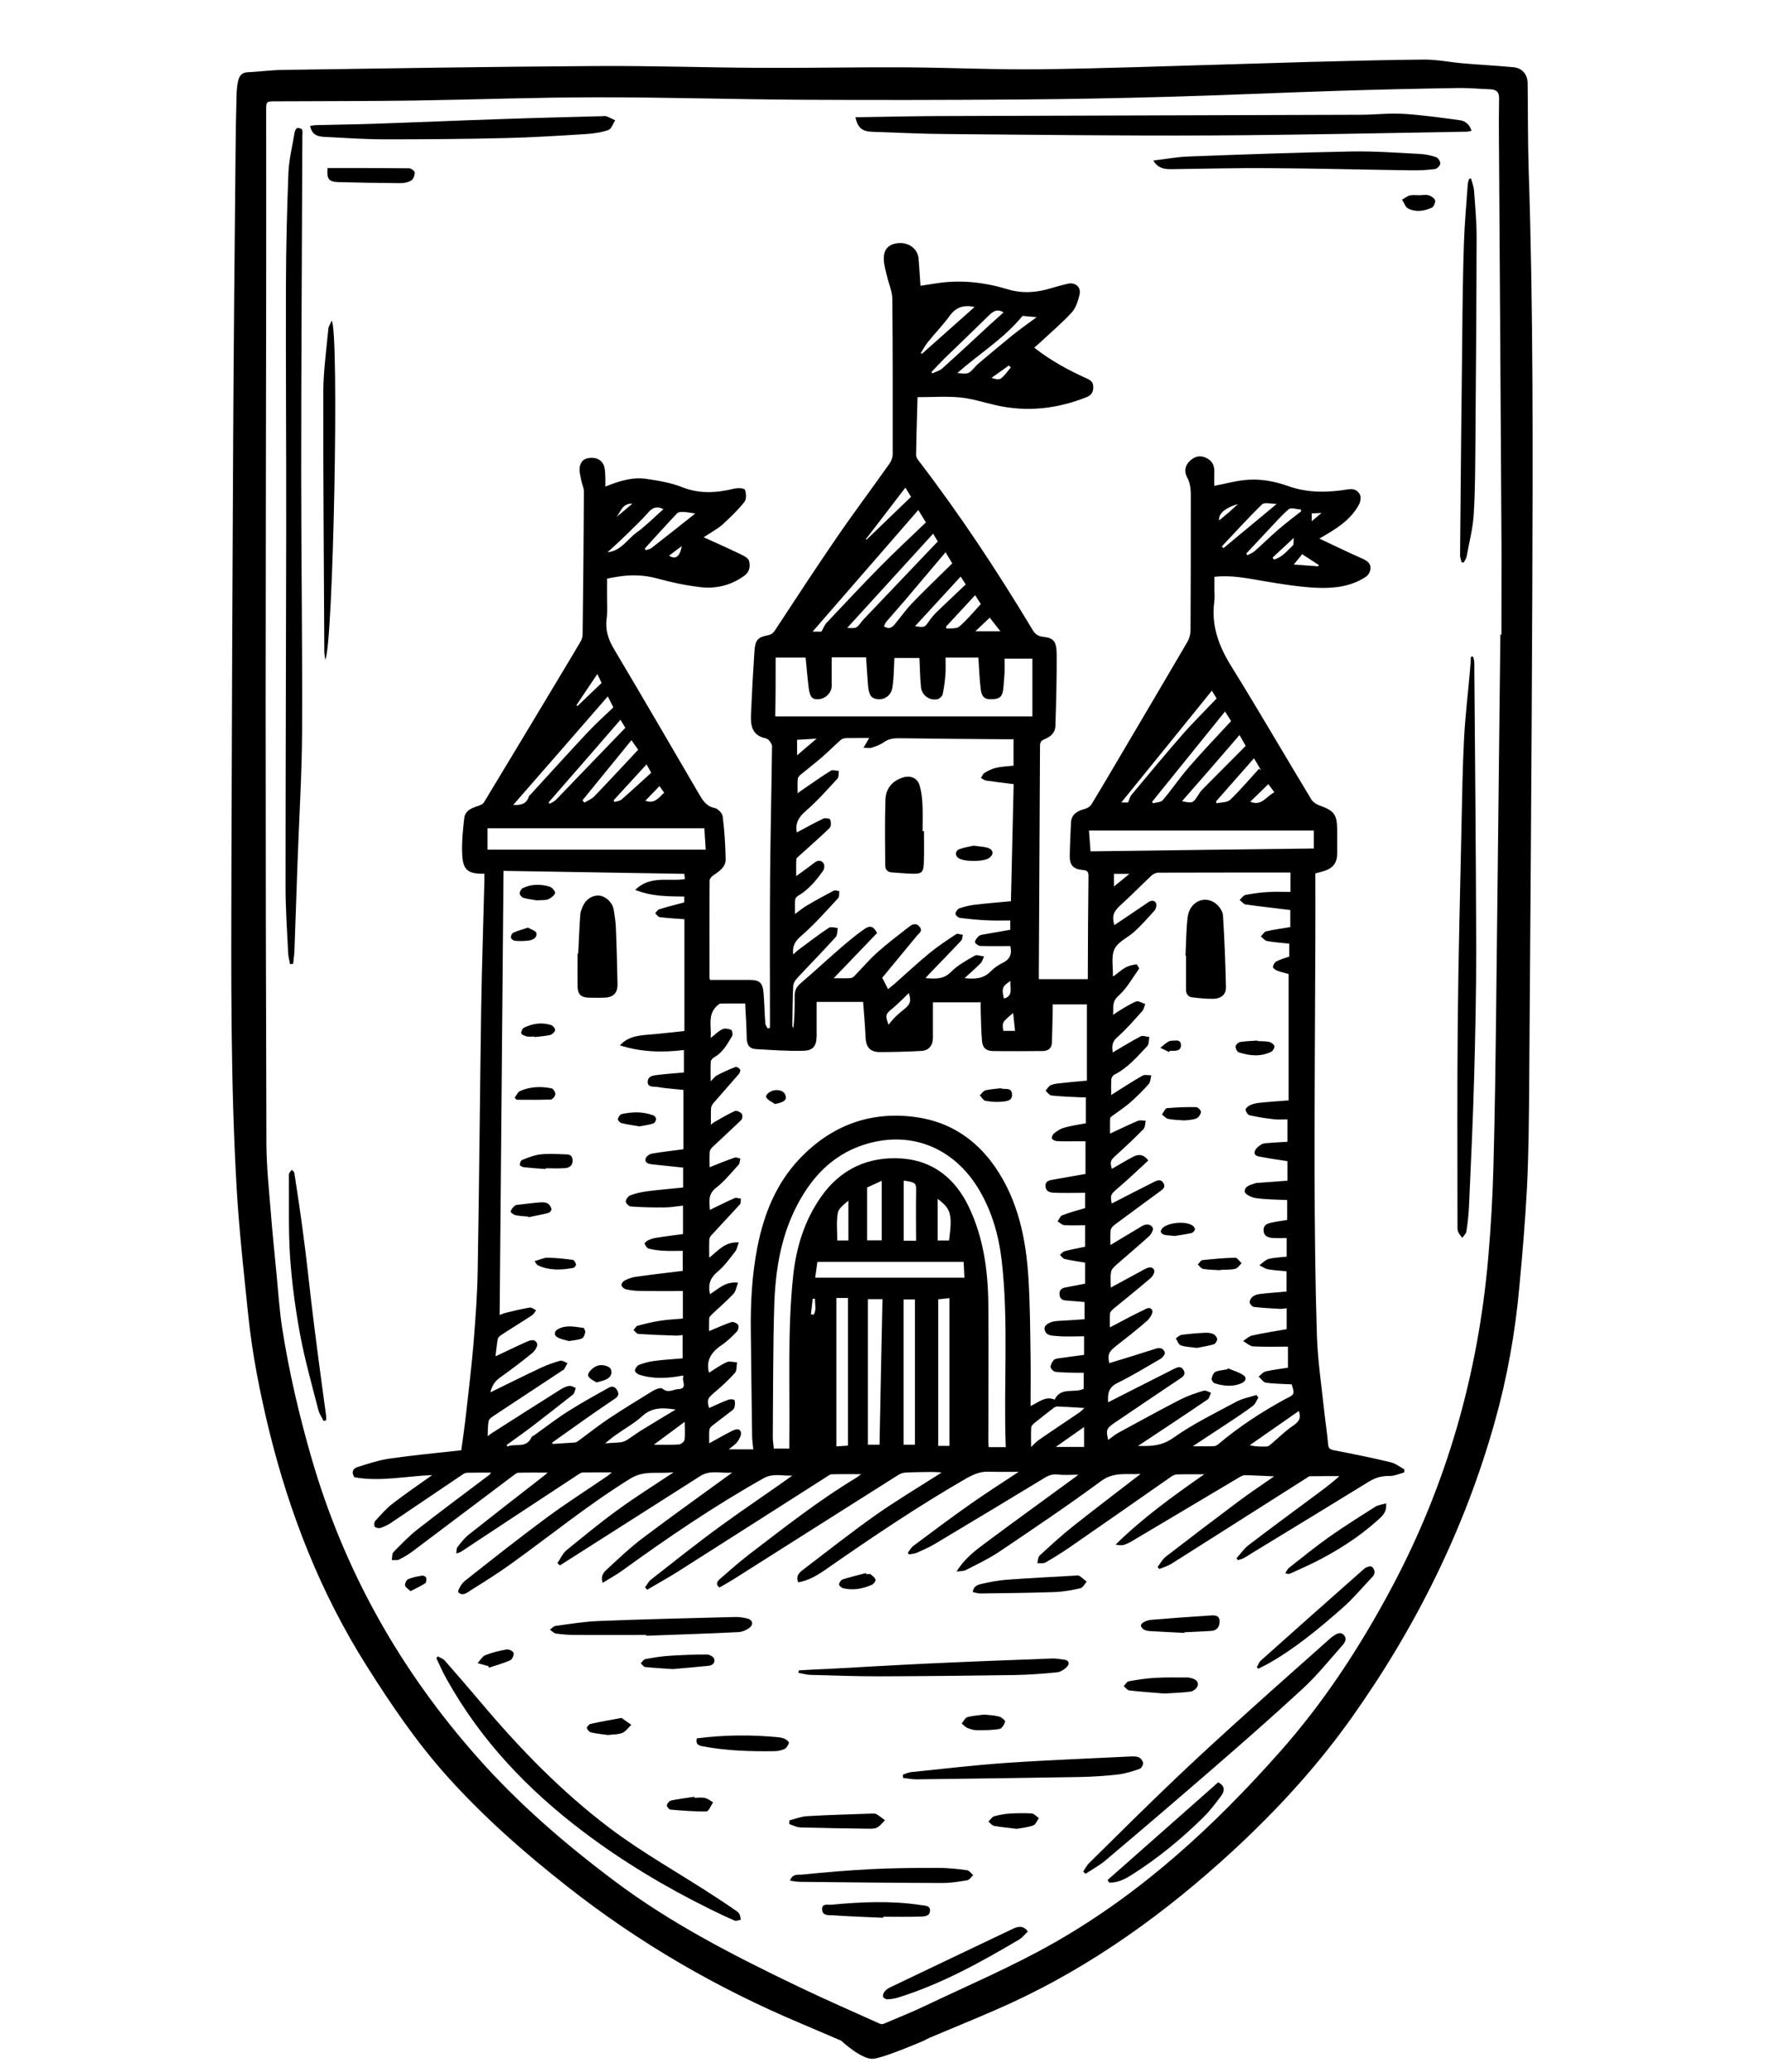 <?xml version="1.0" encoding="utf-8"?><!--Generator: Adobe Illustrator 27.8.0, SVG Export Plug-In . SVG Version: 6.00 Build 0)--><svg version="1.1" id="Ebene_1" xmlns="http://www.w3.org/2000/svg" xmlns:xlink="http://www.w3.org/1999/xlink" x="0px" y="0px" viewBox="0 0 1366 1603" style="enable-background:new 0 0 1366 1603;" xml:space="preserve"><g><path d="M1183.1,131.3c-0.7-22.3-0.5-44.6-0.8-66.9c-0.1-6.8-4.1-11.7-11-12.4c-13.1-1.2-26.2-1.9-39.3-3c-10-0.9-20.1-3-30.1-2.9
		c-29.1,0.2-58.3,1.1-87.4,1.8c-19,0.5-38,1.2-56.9,1.7c-51,1.4-101.9,3.4-152.9,4c-34.8,0.4-69.6-1.3-104.4-1.5
		c-37-0.2-74,0.6-111,0.4c-42.7-0.2-85.3-1.7-128-1.4c-80.8,0.5-161.6,1.8-242.4,3c-9.1,0.1-18.2,1.4-27.3,1.8
		c-4.8,0.2-6.6,3.3-7.4,7.2c-0.7,3.2-1,6.6-1.1,9.9c-0.4,15-0.7,30-0.8,45c-0.7,72.3-1.4,144.6-1.8,216.9
		c-0.6,112.1-1.1,224.3-1.4,336.4c-0.2,83-0.7,166,4.1,248.8c1.9,32.2,5.5,64.2,8.8,96.3c3.1,30.7,9.1,61,16.4,90.9
		c15.9,64.4,39.8,125.4,75.4,181.7c18.7,29.6,38.2,58.4,61.5,84.5c28.5,31.9,60.5,60,94.1,86.4c55.1,43.3,115.2,78.2,179.8,105.4
		c10.6,4.5,21.2,9.1,31.8,13.6c0,0,16,15,25,14s39-14,39-14c1.6-0.8,3.2-1.7,4.8-2.4c16.8-7.1,33.6-13.9,50.3-21.2
		c64.9-28,122.1-67.7,174.5-114.6c37.6-33.6,72-70.2,101.3-111.4c49.9-70.2,87.7-146.3,111-229.3c9.6-34.2,15.8-69.1,19-104.5
		c2.4-25.7,4.6-51.4,5.9-77.1c1.3-26.1,1.5-52.3,1.7-78.5c0.9-127.1,1.9-254.3,2.4-381.4C1186.3,349.6,1186.7,240.4,1183.1,131.3z
		 M1162,491c-0.3,0-0.5,0-0.8,0c-1.1,94.5-2.1,189-3.2,283.4c-0.5,43-1,86-2.2,128.9c-0.6,23.3-2,46.6-4,69.8
		c-7.8,90.2-32.2,175.6-74.9,255.6c-24.3,45.5-52.2,88.3-86.5,126.9c-51.2,57.8-107.6,109.6-175,147.8
		c-31.9,18.1-65.9,32.6-99.1,48.4c-10.6,5.1-21.5,9.4-32.3,14c-0.9,0.4-2.2,0.4-3,0c-21.3-9.6-42.7-18.9-63.7-29
		c-49.4-23.7-98.1-48.6-142.1-81.7c-38.1-28.6-73.9-59.5-105.5-95.2c-60.2-67.8-103.5-144.9-128.7-232.1
		c-9.5-32.9-17.3-66.3-22.6-100.1c-2.1-13.6-3-27.4-4.3-41.1c-1.6-16.5-3.3-33.1-4.6-49.6c-1.4-17.3-3.2-34.5-3.3-51.8
		c-0.4-114.1-0.6-228.3-0.6-342.4c0-103.3,0.3-206.6,0.4-310c0.1-49,0-98,0-147c0-7.4,0-7.4,7.5-7.4c35.8-0.2,71.6-0.1,107.5-0.6
		c46.8-0.7,93.6-2.5,140.4-2.5c53.1-0.1,106.3,1.6,159.5,1.9c56,0.3,112,0.2,168-0.2c38.5-0.3,77-1,115.4-2.1
		c43.4-1.2,86.9-3.2,130.3-4.6c31.5-1,62.9-1.7,94.4-2.2c8.1-0.1,16.3,0.7,24.5,1c4.6,0.2,6.8,2.1,6.7,7
		c-0.2,11.2-0.2,22.3-0.1,33.5c0.7,106.1,1.4,212.3,2,318.4C1162.1,449,1162,470,1162,491z"/><path d="M610.8,1411.3c2.8,0.9,5.6,2.5,8.4,2.6c17.8,0.5,35.6,0.8,53.5,1c2.1,0,4.6,0,6.3-1c2.3-1.3,4-3.7,5.9-5.6
		c-2.2-1.5-4.2-3.3-6.5-4.6c-1.1-0.6-2.6-0.6-3.9-0.5c-16.6,0.6-33.3,1-49.9,2c-4.6,0.3-9.1,2.1-13.6,3.2
		C610.9,1409.4,610.9,1410.3,610.8,1411.3z"/><path d="M748.5,1454.8c1.8-0.3,3.2-2.6,4.7-4c-1.6-1.3-3.1-3.6-4.9-3.8c-7.4-1-14.9-1.8-22.3-1.8c-17.3,0-34.7,0.1-51.9,1
		c-17.7,0.9-35.5,2.4-53.1,4.2c-3,0.3-7.7-1-9.6,4.7c3,0.4,5.5,0.9,7.9,0.9c36.7,0.4,73.3,0.8,110,0.9
		C735.7,1456.9,742.1,1455.9,748.5,1454.8z"/><path d="M607.4,1345.4c-1.6-0.8-3.5-1.1-5.3-1.3c-20.9-2-41.7-1.8-62.8,0.9c-1.1,4.3,1.1,5.5,4.3,6.1c18.5,3.5,37.2,4.1,55.9,3.8
		c2.6,0,5.4-0.6,7.7-1.7c1.6-0.8,2.8-3,3.4-4.8C610.8,1347.7,608.7,1346,607.4,1345.4z"/><path d="M618.3,1292.4c-0.1,0.6-0.3,1.2-0.4,1.9c3.4,0.6,6.7,1.6,10.1,1.6c17.5,0.5,35,1.1,52.4,1.1c35-0.1,70-0.5,104.9-1
		c11-0.2,22-1,32.9-2.1c2.8-0.3,6-2.5,7.9-4.7c1.8-2.1,1.1-4.8-2.6-5.1c-3-0.3-5.9-1-8.9-0.9c-32.1,1.2-64.2,2.4-96.3,3.9
		c-25.4,1.2-50.8,2.7-76.2,4.1C634.2,1291.5,626.3,1291.9,618.3,1292.4z"/><path d="M784,1492.3c-31.8,15.1-63.6,30.3-95.4,45.5c-1.6,0.8-3.2,2-4.2,3.4c-0.8,1-1.3,2.9-0.9,3.9c0.4,0.9,2.3,1.9,3.4,1.8
		c2.8-0.1,5.6-0.6,8.3-1.4c33.3-10.4,63.5-27.1,93.3-44.7c2.6-1.5,4.6-4.1,7-6.4C791.7,1489.4,787.7,1490.6,784,1492.3z"/><path d="M674.9,1226.1c1.3-0.6,3-2.9,2.7-3.9c-0.5-1.6-2.3-3-3.8-4.1c-0.8-0.5-2.3-0.1-3.4-0.1c-0.1-0.3-0.1-0.6-0.2-0.9
		c-6,1.6-12.1,3-18,4.9c-1.3,0.4-2.9,2.7-2.8,4c0.1,1.2,2.3,2.8,3.8,3C660.7,1230.6,668,1229.2,674.9,1226.1z"/><path d="M836,1228.9c2-0.4,3.4-3.3,5-5.1c-1.9-1.6-3.7-3.3-5.8-4.6c-0.8-0.5-2.3-0.2-3.4-0.1c-17.7,1-35.5,1.9-53.2,3.2
		c-6.2,0.5-12.5,1.7-18.6,3.1c-3,0.7-6.6,1.5-7.1,6.4c2.1,0.4,4.1,1.2,6.2,1.1c19-0.3,37.9-0.4,56.9-1.1
		C822.6,1231.6,829.4,1230.4,836,1228.9z"/><path d="M761.6,1326.6c-4.1,0.6-8.7,0.8-12.9,2c-1.8,0.5-2.9,3.2-4.4,4.8c1.4,1.2,2.6,2.8,4.3,3.5c2.4,1,5.1,1.8,7.7,1.8
		c5.8,0,11.6,0,17.3-1c1.8-0.3,3.7-3.5,4.3-5.6c0.2-0.9-2.7-3.4-4.5-3.9C769.6,1327.1,765.7,1327,761.6,1326.6z"/><path d="M683.6,1483c9.5,0,19,0.2,28.5-0.1c3.1-0.1,7.5-0.1,7.7-4.5c0.2-4.3-4.1-3.9-7-4.4c-23-3.5-46.1-2.5-69.2-0.3
		c-2.7,0.3-7.9-1.4-7.3,4.1c0.5,4.7,5.4,3.9,8.4,4.1c12.9,0.9,25.9,1.3,38.9,1.9C683.6,1483.5,683.6,1483.2,683.6,1483z"/><path d="M1031.5,1266.1c-0.5,0.4-1.1,0.8-1.6,1.2c-20.6,18.4-41.4,36.7-61.9,55.2c-19.4,17.5-38.8,35.1-57.7,53.1
		c-22.8,21.7-45.1,43.9-67.5,66c-1.8,1.8-3,4.3-4.5,6.5c0.6,0.6,1.2,1.1,1.8,1.7c5.2-3.4,10.8-6.4,15.5-10.4
		c28-23.6,55.8-47.4,83.5-71.4c23.4-20.3,46.7-40.7,69.4-61.7c10.9-10.1,20.4-21.9,30.3-33.1c2.2-2.4,4-5.6,1-8.4
		C1037.2,1262.3,1034.1,1264.2,1031.5,1266.1z"/><path d="M1061.7,1212.2c-0.9-0.8-4.3,0.2-5.7,1.4c-26.8,23.6-53.5,47.4-80.2,71.2c-1.4,1.3-2.1,3.5-3.1,5.2
		c0.4,0.4,0.7,0.7,1.1,1.1c2.4-1.2,4.8-2.3,7-3.5c21.3-11.9,40-27.5,58.2-43.5c8.3-7.3,15.5-16,23.2-24.1
		C1064.8,1217.3,1064,1214.2,1061.7,1212.2z"/><path d="M942.8,1379c-28.5,25.1-57,50.4-85.6,75.6c0.4,0.7,0.9,1.3,1.3,2c6.3,0.2,11.8-2.5,16.9-5.7c20.5-12.9,39.1-28.2,56.3-45.2
		c5-5,9.4-10.8,13.6-16.5C948,1385.5,948,1381.7,942.8,1379z"/><path d="M781.1,1403.2c-3.9,0.3-7.9,1-11.7,2.1c-1.7,0.5-3,2.7-4.4,4.1c1.4,1.1,2.7,3,4.3,3.3c5.5,1,11.1,1.5,17.6,2.3
		c3.8-0.7,8.4-1.1,12.7-2.6c1.9-0.7,3-3.7,4.4-5.7c-1.9-1.3-3.6-3.5-5.6-3.6C792.7,1402.7,786.9,1402.9,781.1,1403.2z"/><path d="M1064.4,1165.8c-12.2,7.7-24.4,15.4-36.2,23.7c-10.4,7.4-20.3,15.5-30.4,23.4c-1.3,1-2.1,2.8-3.1,4.3c1.9,0.7,3,0.7,4,0.2
		c6-2.7,12.1-5.4,18-8.3c18-9,35-19.7,50-33.3c3.3-3,6.8-6,6-12.6C1069.5,1164.1,1066.6,1164.4,1064.4,1165.8z"/><path d="M889.9,1262c8.9,0.5,17.9,1,26.8,1.4c0-0.2,0-0.3,0-0.5c6.8-0.3,13.6-0.6,20.4-1c4.4-0.2,6.9-3,6.8-7.4
		c0-4.7-3.5-4.8-6.7-4.6c-15.5,1-31,2.1-46.5,3.4c-1.9,0.2-3.9,0.9-5.6,1.8c-1,0.5-2.3,2-2.1,2.8c0.2,1.1,1.4,2.4,2.5,3
		C886.9,1261.6,888.5,1261.9,889.9,1262z"/><path d="M882,1368.6c1.3-0.5,2.8-3,2.7-4.5c-0.1-1.5-1.7-3.6-3.1-4.3c-1.8-0.9-4.2-0.9-6.3-0.8c-32.2,1.6-64.5,2.8-96.7,5
		c-24.5,1.7-48.9,4.6-73.3,7.1c-2.2,0.2-4.4,1.3-6.6,2c0.1,0.8,0.2,1.6,0.2,2.5c3.7,0.4,7.4,1.2,11,1.1c42-0.5,83.9-1.1,125.9-1.8
		c10-0.2,20-0.9,29.9-2C871.3,1372.2,876.8,1370.4,882,1368.6z"/><path d="M869.7,1304.6c1.4,1.1,2.7,3.1,4.2,3.3c9.4,1.1,18.8,1.7,26.9,2.4c7.8-0.5,14.3-0.6,20.7-1.5c1.9-0.3,4.5-2.2,5.2-4
		c1.3-3.1-0.8-5.3-4-6.2c-1.1-0.3-2.2-0.7-3.4-0.7c-8.6,0-17.3-0.2-25.9,0.3c-6.7,0.4-13.5,1.5-20.1,2.7
		C872,1301.2,871,1303.3,869.7,1304.6z"/><path d="M1106,151.2c-2.1-0.7-4.6-0.2-6.9-0.2c0,0,0,0.1,0,0.1c-2.6,0-5.4-0.4-7.9,0.1c-2.2,0.5-4.1,2.2-6.1,3.3
		c1.6,2.4,2.6,5.8,4.8,6.9c5.9,2.9,12.3,2,18.2-0.7c1.5-0.7,2.9-3.9,2.6-5.6C1110.4,153.6,1107.9,151.8,1106,151.2z"/><path d="M675.4,102c19,0.6,37.9,1.6,56.9,1.7c68,0.6,135.9,1.4,203.9,1.1c66.3-0.3,132.6-1.8,198.8-2.9c1.2,0,2.4-0.4,3.9-0.7
		c-1.6-5-4.8-7.6-9.1-8.2c-14.4-1.9-28.9-4-43.4-4.9c-11.1-0.7-22.3,0.7-33.5,0.7c-109.1,0.4-218.3,0.6-327.4,1
		c-21.1,0.1-42.2,0.6-63.5,0.9C664,99.1,667.2,101.7,675.4,102z"/><path d="M246,1047.9c-1.9-14.1-3.6-28.3-5.3-42.4c-1.9-16.3-3.6-32.7-5.8-48.9c-2.1-16.4-4.6-32.8-7.1-49.2
		c-0.1-0.8-1.3-1.5-1.9-2.3c-0.7,0.8-1.5,1.5-1.9,2.4c-0.4,0.7-0.5,1.6-0.4,2.4c0.2,20.9-0.5,42,0.9,62.8c1.4,20,4.1,39.9,7.7,59.6
		c3.7,19.8,9.2,39.2,14.2,58.7c0.8,3,2.7,5.7,4.1,8.5c0.7-0.2,1.3-0.5,2-0.7c-0.1-1.4,0-2.8-0.2-4.1
		C250.2,1079.1,248,1063.5,246,1047.9z"/><path d="M251.1,105.9c15.6,0.8,31.3,1.9,46.9,1.9c31.3,0,62.6-0.2,94-1c20.6-0.5,41.2-1.8,61.8-3.1c5.7-0.4,11.7-1.2,17-3.1
		c2.4-0.8,3.6-4.9,5.3-7.5c-2.3-1.1-4.5-2.3-6.8-3.1c-1-0.4-2.3-0.1-3.5-0.1c-25.6,0.7-51.3,1.3-76.9,2.2
		c-33.6,1.1-67.2,2.6-100.8,3.7c-14.3,0.5-28.6,0.6-43,1c-1.6,0-3.1,0.3-5.1,0.6C241.4,104.6,246.2,105.7,251.1,105.9z"/><path d="M226.9,745.7c0.3-3.5,0.9-7.1,1-10.6c0.8-22,1.5-43.9,2.3-65.9c1.2-34.4,3.4-68.9,3.6-103.3c0.3-66.6-0.7-133.3-0.7-199.9
		c0-87,0.6-173.9,0.9-260.9c0-1.7,0.4-3.6-0.3-4.9c-0.4-0.8-3-1.5-3.9-1c-1.1,0.6-1.7,2.5-1.9,3.9c-1.7,10.3-4.3,20.5-4.7,30.9
		c-1.1,28.5-1.8,56.9-1.9,85.4c-0.2,63.8,0.3,127.6,0.2,191.4c-0.1,92-0.5,183.9-0.5,275.9c0,16.8,1.2,33.6,2,50.4
		c0.1,3,0.9,5.9,1.5,8.9C225.4,745.8,226.2,745.8,226.9,745.7z"/><path d="M1138.5,138.1c-0.5,0.1-1,0.2-1.5,0.3c-0.3,1.3-0.9,2.5-1,3.8c-1.1,15.2-2.5,30.5-3,45.7c-0.8,24-1.1,48-1.3,71.9
		c-0.7,56.6-1.2,113.3-1.7,169.9c0,1.8,0.8,3.6,1.2,5.4c0.6,0,1.2,0.1,1.7,0.1c0.8-1.6,1.9-3.1,2.2-4.8c2-10.9,4.9-21.8,5.5-32.8
		c1.2-19.4,1.1-38.9,1.3-58.4c0.4-52,0.8-103.9,0.9-155.9c0-12-1.1-23.9-2-35.9C1140.6,144.3,1139.3,141.2,1138.5,138.1z"/><path d="M1140.1,508c-0.6,0-1.1,0.1-1.7,0.1c-0.2,3.8-0.4,7.7-0.8,11.5c-1.5,17.2-3.6,34.4-4.5,51.7c-1.2,22.8-1.5,45.6-2,68.4
		c-1.1,50.6-2.4,101.3-2.9,151.9c-0.5,52.2-0.2,104.3-0.2,156.5c0,1.7-0.1,3.5,0.5,4.9c0.7,1.8,2.1,3.2,3.2,4.8
		c1.1-1.7,2.9-3.2,3.2-5c1-6.4,1.7-12.9,2-19.3c1.5-33.4,3.1-66.9,4-100.3c0.9-32.6,1.6-65.3,1.6-98c-0.2-74.3-0.9-148.6-1.5-222.9
		C1141,510.9,1140.4,509.5,1140.1,508z"/><path d="M1111.4,121.6c-4-1.4-8.4-2.3-12.6-2.5c-17.5-0.9-34.9-2.2-52.4-1.9c-42.2,0.8-84.5,2.3-126.7,3.9
		c-8.9,0.3-17.7,2-27.1,3.1c3.4,5.9,8.5,6.8,13.9,6.7c25.1-0.3,50.3-1,75.4-0.8c36.8,0.2,73.5,1.2,110.3,1.7
		c6.1,0.1,12.3-0.2,18.4-1c1.6-0.2,4-2.7,4.1-4.3C1114.8,124.9,1113,122.1,1111.4,121.6z"/><path d="M1032.4,1122.1c-2.9-0.6-4.2-1.2-4.5-4.5c-0.8-9.1-2.2-18.1-3.2-27.2c-2-19-4.9-38-5.5-57c-1.3-42-1.7-84-1.8-126
		c-0.1-60.5,0.4-121,0.6-181.5c0.1-16.8,0-33.6,0-50.1c3.3-0.9,5.2-1.4,7.1-2c6.9-2.3,9.8-6.4,9.8-13.8c0-5.7,0-11.3,0-17
		c0-12.9-2.1-15.7-14.2-20c-2.2-0.8-4.7-2.6-5.9-4.6c-20.7-34.2-40.7-68.8-61.8-102.8c-9.7-15.6-15.7-31.5-13.2-50.1
		c0.4-2.8,0.1-5.7,0.1-8.5c0-3.6,0-7.2,0-10.7c13.4-1.5,25.7,1.2,38.2,3.3c13.7,2.3,27.5,4.6,41.4,5.2c13.2,0.5,26.7-1,38.1-8.9
		c1.5-1.1,2.7-3.5,3-5.4c0.6-4.8-2.7-6.7-6.7-8.5c-10.7-4.7-21.1-9.8-32.8-15.3c2.9-1.7,4.5-2.6,6-3.5c10-5.9,19.3-12.6,24.8-23.1
		c1.1-2.1,1.5-5.7,0.5-7.6c-1.6-3-4.5-4.6-8.8-3.9c-15.5,2.5-31.1,3-46.3-2.4c-10.9-3.9-22.2-6-33.8-4.8c-7.9,0.8-15.7,3-23.7,4.5
		c0-3.1-0.2-6.8,0-10.4c0.3-5.4-1.8-9.4-6.9-11.5c-4.5-1.9-8.5-0.7-11.9,2.5c-4,3.6-4.6,8.5-2.3,12.7c3.2,5.8,2.9,11.8,2.9,17.9
		c0,33.5,0,67-0.2,100.5c0,3-0.9,6.3-2.3,8.8c-14.2,24.4-28.6,48.6-42.9,72.9c-10.5,17.7-20.8,35.5-31.5,53.1
		c-1.1,1.8-3.7,3.2-5.8,3.7c-6,1.5-9.7,4.7-10,10.1c-0.5,8.5-0.8,17-1,25.4c-0.2,7.6,2.5,10.9,10,11.5c3.9,0.3,4.6,1.7,4.5,5.2
		c-0.3,24.5-0.4,49-0.5,73.5c0,1.8,0,3.5,0,5.8c-12.9,0-25.1,0-37.9,0c0-2.5,0-5,0-7.5c0.3-57.7,0.6-115.3,0.9-173
		c0-2.8,0.9-4.1,3.4-5.1c4.5-1.8,8.3-4.9,8.5-10.1c0.6-18.5,1.1-36.9,1-55.4c-0.1-10.4-2.3-12.9-10.6-13.8c-4.4-0.5-6.5-2.6-8.5-6.1
		c-27-44.9-55.8-88.5-87.7-130.1c-1-1.2-2-2.9-2-4.4c0.2-14.8,0.7-29.6,1.1-44.8c11.4,0,22.3-0.8,32.9,0.2c9.3,0.9,18.4,3.9,27.6,6
		c24.1,5.5,47.4,2.9,70.3-6.2c3.8-1.5,5.3-4,5.2-8c0-3.8-2.2-5.2-5.1-6.5c-14.2-6.4-27.8-13.8-40.6-23.8c1.8-1.5,3.4-2.9,4.9-4.3
		c8.1-7.6,16.7-14.8,24.2-23c3.2-3.5,4.9-9,6-13.8c1.3-6-3.4-9.8-9.5-8.3c-4.3,1.1-8.7,2.2-12.9,3.5c-11.1,3.4-22.2,4.1-33.3,0.7
		c-17.6-5.3-35.4-7.4-53.7-4.8c-4.6,0.7-9.1,1.4-13.7,2.1c-0.5-7.3-0.9-14.2-1.5-21.1c-0.7-7.4-7.3-12.4-15.2-11.9
		c-7.9,0.5-12.1,4.8-11.7,13c0.2,4.4,1.6,8.7,2.6,13c1.3,5.8,4,11.5,4,17.3c0.4,40,0.3,80,0.3,120c0,2.4-1,5.2-2.4,7.2
		c-13.7,19.4-28,38.4-41.4,58c-16,23.3-31.4,46.9-46.9,70.5c-1.6,2.4-2.8,3.8-5.8,4.4c-7.9,1.4-9.9,3.8-10.5,12.1
		c-1.1,16.4-2,32.9-2.7,49.3c-0.4,8.4,0.9,16.1,11.1,18.3c1.1,0.2,2.3,0.9,3,1.8c1,1.3,2.2,2.9,2.2,4.3c-0.4,33.5-1.2,67-1.5,100.5
		c-0.3,37.3-0.1,74.7-0.1,112c0,1.8,0,3.6,0,5.4c-0.6,0.2-1.1,0.4-1.7,0.6c-0.7-1.3-1.8-2.6-1.9-3.9c-0.6-8-0.7-16-1.4-23.9
		c-0.7-7.8-3.2-9.8-10.7-9.8c-10.3,0-20.6,0-30.6,0c-0.3-0.9-0.5-1.2-0.5-1.5c0-25.2-0.1-50.3,0.1-75.5c0-1.2,1.3-2.8,2.4-3.6
		c4.7-3.3,10.1-6.4,10-12.8c-0.2-11.1-0.9-22.2-2.3-33.2c-0.3-2.4-3.7-5.9-6.1-6.4c-6.6-1.3-9.3-5.9-12.3-11
		c-21.8-37.4-43.6-74.8-65.7-112c-4.4-7.4-6.9-14.8-5.7-23.5c0.7-5.4,0.3-11,0.3-16.5c0-4.9,0-9.9,0-14.5c3.2-0.6,5.5-1.1,7.8-1.4
		c10.6-1.8,21-1.5,31.5,1.4c10.8,3,21.9,5.3,33,6.6c12.2,1.4,23.7-1.4,33.9-8.8c4.2-3,4.8-7.4,3.7-11.6c-0.5-2-3.7-3.7-6-4.8
		c-9.3-4.5-18.7-8.7-29.1-13.4c5.6-3.7,10.4-6.2,14.3-9.6c6.1-5.5,12.1-11.3,17.2-17.7c1.7-2.1,1.5-6.8,0.4-9.5
		c-0.5-1.2-5.6-1.5-8.3-0.8c-13.6,3.3-26.8,4.2-40.4-1.2c-8.5-3.4-17.9-4.9-27-6.3c-11.1-1.8-21.6,1.6-32.3,5.9c0-2.6,0.1-4.7,0-6.8
		c-0.1-2.3-0.1-4.7-0.5-7c-0.7-5-4.2-8.1-8.9-8.4c-5.7-0.4-9.5,1.7-10.4,7c-0.6,3.5,0.6,7.3,1.3,11c0.5,2.7,1.9,5.3,1.9,8
		c-0.2,36.8-0.5,73.7-1,110.5c0,2-0.7,4.2-1.8,6c-4.8,8.3-9.9,16.5-14.8,24.8c-19.9,33.1-39.8,66.3-59.8,99.3
		c-0.8,1.3-2.7,2.1-4.2,2.6c-5.1,1.6-10.3,3.6-11,9.5c-1.1,9.2-2,18.6-1.6,27.8c0.5,12.5,4.5,15.5,17.2,15.2c0,1.7,0,3.3,0,5
		c-0.8,33.1-2,66.3-2.5,99.4c-1,67.5-1.5,135-2.7,202.4c-0.3,18.8-1.7,37.6-3.2,56.3c-1.5,18-3.7,36-5.7,54c-1.1,10-2.6,20-3.8,29
		c-18.9,2.1-37,3.8-55.1,6.4c-8.6,1.2-16.9,4-25.2,6.6c-3.8,1.2-4.9,4.2-2.4,7.9c20,3.6,39.8-0.9,60.2-1.7
		c-10.5,7.5-20.7,14.4-30.4,21.9c-5.1,3.9-9.4,8.9-13.7,13.6c-0.8,0.9-1.1,3.5-0.4,4.4c0.8,0.9,3.1,1.4,4.4,1c2.8-0.9,5.6-2.2,8-3.8
		c18.6-12.5,37.1-25.1,55.7-37.6c1-0.7,2.4-1.3,3.6-1.3c5.9-0.1,11.8-0.1,18.4-0.1c-0.9,1.1-1.1,1.6-1.5,1.8
		c-18.4,13.9-37,27.7-55.2,41.9c-6.8,5.3-12.8,11.6-18.9,17.8c-1.2,1.3-0.9,4.1-1.3,6.2c2-0.1,4.2,0.3,5.8-0.5
		c3.8-1.9,7.6-4.2,11-6.8c25.8-19.4,51.5-38.8,77.3-58.2c1.2-0.9,2.5-2,3.8-2.1c7.2-0.2,14.5-0.1,22.8-0.1c-1.7,1.4-2.4,2.1-3.1,2.6
		c-19.3,15-38.6,30-57.8,45.2c-3.5,2.7-6.3,6.4-9,9.9c-0.9,1.2-0.6,3.3-0.8,4.9c3.1-0.8,4.7-2.1,6.5-3.3
		c29.4-19.4,58.8-38.8,88.2-58.1c0.9-0.6,2.1-1.3,3.1-1.3c7.1-0.1,14.2-0.1,22.5-0.1c-1.8,1.5-2.5,2.2-3.2,2.7
		c-15.8,10.8-31.9,21-47.3,32.4c-21.5,15.9-42.5,32.5-63.5,49.1c-2.5,2-5.6,7.8-4.8,8.5c3.3,3.6,7,0.2,10-1.7
		c10.6-6.6,21.1-13.2,31.2-20.5c30.6-22,59.9-45.9,92-65.7c10.9-6.7,21.4-3.4,33.5-4.9c-15.3,10.2-29.6,19.1-43.1,29
		c-13.7,9.9-26.8,20.7-39.9,31.4c-3,2.5-4.7,6.6-7,9.9c0.6,0.6,1.2,1.2,1.9,1.8c9.3-5.9,18.7-11.8,28-17.8
		c26.9-17.1,53.8-34.2,80.6-51.3c7.9-5.1,16.4-1.9,24.8-2.7c-23.4,17-46.5,33.5-69.2,50.6c-9.7,7.3-18.5,15.7-27.4,23.9
		c-2.5,2.3-5.5,4.9-3.7,10.8c5.3-3.3,10.3-6,14.9-9.3c35.4-25.6,71.5-50.2,109.6-71.6c7.4-4.2,14.9-1.7,22.3-2.1
		c-18.4,13.2-37.1,25.6-55.2,38.8c-18.4,13.4-36.2,27.6-54.2,41.7c-1.9,1.5-3.1,4-4.6,6c0.6,0.6,1.2,1.2,1.7,1.8
		c8.1-4.8,16.3-9.3,24.2-14.3c38.3-24.3,76.4-48.7,114.7-73.1c1.2-0.8,2.6-1.9,3.9-1.9c7.4-0.2,14.8-0.1,22.8-0.1
		c-1.5,1.1-2.5,2-3.5,2.6c-29.4,17.7-56.3,38.9-83.5,59.7c-7.6,5.9-14.9,12.3-22.1,18.6c-1.8,1.6-4.2,3.9-0.6,6.8
		c3.7-2.1,7.5-4.2,11.1-6.5c42.2-26.7,84.4-53.5,126.7-80.2c1.7-1.1,3.9-2.1,5.9-2.2c6.8-0.4,13.7-0.4,20.5-0.5
		c2.8,0,5.6,0.2,7.8,0.4c-17.1,11-34.7,21.4-51.3,33.1c-19.1,13.5-37.5,28.1-56.2,42.3c-3,2.3-5.5,4.9-3.5,9.6
		c8.6-1.5,15.7-6,22.5-10.8c34.9-24.3,70.1-48,107-69.3c5.8-3.3,11.3-5.8,18.1-5.5c7.2,0.2,14.4,0.1,23,0.1
		c-13.4,8.9-25.7,16.7-37.6,25.1c-14.8,10.4-29.3,21.3-43.8,32.1c-1.8,1.3-3,3.6-4.4,5.4c0.3,0.4,0.6,0.9,0.9,1.3
		c2-0.4,4.2-0.5,6.1-1.3c4.5-2,9.1-4,13.4-6.5c28.6-17.1,57.2-34.3,85.7-51.6c3.3-2,6.3-2.9,10.3-2.4c5.1,0.6,10.2,0.1,15.5,0.1
		c-0.6,0.5-1.2,1-1.8,1.5c-23.2,17-46.5,33.8-69.6,51c-8.2,6.1-16.6,12.3-22.8,22.5c3.1-0.5,5.4-0.3,7.2-1.2
		c8.5-4.4,17.3-8.5,25.3-13.8c26.7-18,53.5-36,79.4-55.1c10.2-7.5,20.4-4.7,30.6-5.5c-17.5,13.5-35,26.8-52.2,40.4
		c-9,7.1-17.4,14.9-25.9,22.7c-1.4,1.2-1.3,4-1.9,6c2.2-0.1,4.7,0.4,6.4-0.6c6.3-3.6,12.5-7.5,18.5-11.6
		c26.4-18.2,52.6-36.6,78.9-54.9c1.2-0.8,2.7-1.5,4.1-1.6c7.1-0.2,14.2-0.1,21.3-0.1c-24.2,16.9-47.7,33.8-68.6,54.4
		c2.5,0.5,5,0.8,7.1,0c3.1-1.1,6-2.9,8.8-4.6c26.2-15.6,52.5-31.2,78.7-46.8c1.7-1,3.6-2.3,5.4-2.3c7.4,0.1,14.7,0.6,22.7,0.9
		c-9.5,6.6-18.5,12.6-27.1,19c-19,14.2-37.9,28.6-56.7,43.1c-2.6,2-4.3,5.3-6.4,8c0.4,0.5,0.9,1,1.3,1.6c3.3-1.4,6.8-2.4,9.8-4.3
		c34.8-22,69.5-44.1,104.3-66.2c0.8-0.5,1.7-1.3,2.6-1.3c7.6-0.1,15.1-0.1,22.7-0.1c-6.7,6.1-13.6,11.1-20.5,16.2
		c-16.7,12.4-33.4,24.7-49.9,37.3c-3.5,2.7-6.1,6.6-9.2,10c0.3,0.5,0.7,1,1,1.5c1.4-0.4,2.8-0.7,4.1-1.3c2.8-1.5,5.4-3.2,8.1-4.9
		c29.7-18.1,59.5-36.2,89.2-54.5c5-3.1,10-4.5,15.9-4.4c3.8,0.1,7.6-1.7,11.4-2.7c0.1-0.8,0.2-1.6,0.2-2.4
		c-3.5-1.9-6.8-4.6-10.6-5.5C1061.5,1127.8,1046.9,1124.9,1032.4,1122.1z M985.9,432.9c-0.3-0.5-0.7-1-1-1.5
		c5.1-4.7,10.1-9.4,16.4-15.2c-0.3,2.9,0.1,5.1-0.7,5.8C996.1,426.2,992.2,431.4,985.9,432.9z M1015.2,397.2
		c2.1-0.1,4.1-0.2,7.6-0.3c-3.1,2.6-5.1,4.3-7.6,6.4C1015.2,401,1015.2,399.4,1015.2,397.2z M1020.6,437.1c-0.1,0.4-0.2,0.7-0.3,1.1
		c-6-0.5-11.9-0.9-19-1.4c2.5-3.1,4.4-5.5,6.5-8C1012.2,431.6,1016.4,434.4,1020.6,437.1z M997.4,394c1.8-1.5,6.2,0.1,9.4,0.2
		c0.1,0.5,0.1,1,0.2,1.4c-5.8,4.6-11.8,9.1-17.4,13.9c-6.4,5.5-12.4,11.5-18.8,17.1c-1.5,1.3-3.6,2-5.4,3c-0.3-0.4-0.6-0.9-0.9-1.3
		c5.4-5.8,10.8-11.5,16.2-17.3C986.2,405.3,991.4,399.1,997.4,394z M976.8,390.2c1.9-1.8,7-0.3,11.3-0.3
		c-14.2,11.8-27.7,23-41.2,34.2c-0.4-0.4-0.9-0.8-1.3-1.3C955.9,411.9,966,400.7,976.8,390.2z M958.1,390c-2.3,2.1-4.6,4.2-6.9,6.3
		c-2.5,2.1-5,4.2-7.7,6.4C942.9,397.7,947.8,393,958.1,390z M774.7,292.8c-1.6,1.2-4.7,0.5-7.3-0.5c4.5-3.2,9-6.3,13.4-9.5
		c0.5,0.5,1,1,1.5,1.5C779.9,287.1,777.7,290.5,774.7,292.8z M791.4,244.4c3.1,0.3,6.5,0.6,10.9,1c-6.6,4.9-12.7,9.2-18.5,13.8
		c-9,7.3-17.9,14.8-26.8,22.3c-0.8,0.6-1.4,1.4-2.1,2.1c-5.3,5.9-5.3,5.9-14,5C757.8,273.7,776.9,262.1,791.4,244.4z M776.7,241.7
		c-3.5,3.2-7.2,6.4-10.8,9.7c-12.2,11.3-24.3,22.6-36.7,33.7c-2.1,1.9-5.2,2.6-7.8,3.8c-0.2-0.4-0.3-0.8-0.5-1.1
		c3.2-3.3,6.3-6.7,9.5-9.9c11.2-10.9,22.5-21.6,33.6-32.6C767.8,241.7,770.9,238.2,776.7,241.7z M718.4,264.3
		c5.5-6.8,11.7-13.1,16.8-20.2c4.9-6.7,11.1-8.3,19.1-6.6c-13.6,12.1-27.2,24.2-40.7,36.2c-0.3-0.2-0.6-0.3-1-0.5
		C714.5,270.2,716.2,267,718.4,264.3z M517.8,429.9c3.2-2.4,6.3-4.7,9.9-7.4C526.1,430.8,522.8,433.2,517.8,429.9z M529.1,396.1
		c3.1,0.2,6.1,0.8,9,1.2c-11.4,9-22.6,18-34,26.8c-1.2,0.9-2.9,1.1-4.4,1.6c-0.2-0.4-0.5-0.9-0.7-1.3c8.3-9.1,16.6-18.3,25.1-27.3
		C525.1,396.1,527.4,396,529.1,396.1z M489.4,389.7c-4.5,3.8-8.4,7.1-12.3,10.4C480.4,396.1,481.6,389.3,489.4,389.7z M485.4,413.1
		c5.6-5.5,11.3-10.9,16.4-16.7c3.3-3.7,6.5-5,11.7-2.5c-7.1,6.3-13.6,12.9-21,18.3c-7.2,5.3-12,14.1-22.3,15.1
		C475.3,422.7,480.4,418,485.4,413.1z M774.2,488.4c-6.6,0-12.4,0-19.3,0c4.1-3.9,7.3-6.9,11.1-10.5
		C768.9,481.7,771.4,484.9,774.2,488.4z M759.1,467.4c-5.7,6.1-10.7,12.3-16.7,17.4c-2.1,1.8-6.4,1.2-9.7,1.6
		c-0.2-0.5-0.4-1-0.6-1.5c7.4-8,14.8-16,22.6-24.4C756.5,463.3,758,465.6,759.1,467.4z M747.4,452.2c-7.7,7.3-15.2,14.3-22.6,21.5
		c-2,2-3.9,4.2-5.5,6.5c-3.7,5.3-3.6,5.4-11.1,4.3c11.8-12.9,23.5-25.5,35.3-38.4C745,448.4,746.3,450.5,747.4,452.2z M737,435.9
		c-10.4,10.3-20.9,20.2-30.9,30.6c-5.2,5.4-9.4,11.5-14.2,17.2c-0.9,1.1-2.4,2-3.8,2.2c-1.2,0.2-2.6-0.7-4-1.2
		c0.6-1.3,1-2.7,1.9-3.7c4.6-5.4,9.4-10.7,14.1-16.2c10.4-12.3,20.8-24.6,31.7-37.5C733.9,430.8,735.5,433.5,737,435.9z
		 M725.8,418.9c-18.8,19.8-37.4,39.3-56,58.8c-1,1.1-2.1,2.1-3,3.3c-3.9,5.2-3.9,5.2-11.1,4.8c22-24.1,44.1-48.3,66.5-72.9
		C723.5,415.2,724.8,417.3,725.8,418.9z M700.7,377.3c1.6,2.6,3,4.8,4.4,7.1c-11.6,11.1-23,22.2-34.5,33.2c-0.2-0.1-0.4-0.3-0.5-0.4
		C680.2,404.1,690.2,391,700.7,377.3z M710.7,394.6c1.9,3.1,4,6.5,5.9,9.6c-11.8,11.3-23.7,22.4-35.2,34
		c-14.1,14.3-27.9,29.1-41.7,43.7c-1.6,1.7-2.4,4.1-4,6.8c-1.5,0-3.9,0-6.8,0C656.4,457.1,683.6,425.8,710.7,394.6z M600.3,508.8
		c7.7,0,15.3,0,23.2,0c0.7,7.4,1.4,15.5,2.4,23.5c0.9,7.2,2.9,9.1,7.7,8.7c5.7-0.5,10.2-5.3,10.1-10.7c0-7.1,0-14.2,0-21.7
		c9.6,0,18,0,26.6,0c0.5,7.3,0.9,14.6,1.5,21.8c0.7,7.8,2.6,10.2,7.9,10.6c5.3,0.3,10.1-3,11-9.3c1.1-7.3,1.1-14.8,1.5-22.6
		c6.5,0,13.3,0,19.4,0c0.4,7.6,0.4,15.2,1.2,22.7c0.7,6.4,6.9,10.6,13,9.1c1.5-0.4,3.5-2.3,3.8-3.9c1.1-5,1.7-10.1,2.1-15.2
		c0.3-4.3,0.1-8.6,0.1-13c8.8,0,17.2,0,25.4,0c0.6,8.4,0.8,16.4,1.8,24.2c0.5,3.7,1.4,7.9,7,8c8.1,0.1,10.1-1.6,10.7-10.3
		c0.2-3.5,0.6-7,0.8-10.4c0.1-3.5,0-7,0-10.7c7.5,0,14.7,0,21.5,0c0,15.1,0,29.5,0,44.7c-66.7,0-132.7,0-199,0
		C600.3,539.6,600.3,524.6,600.3,508.8z M754.4,739.4c-6.4,3.7-13.3,7.4-18.4,12.6c-5.7,5.8-11.8,5.4-19.7,4.8c1.6-1.8,2.5-3,3.6-4
		c8-8.3,16-16.5,23.9-24.9c1-1,1-3,1.4-4.6c-1.8-0.2-4.1-1.3-5.2-0.5c-7,4.6-14.1,9.3-20.6,14.6c-9.1,7.5-17.8,15.6-26.6,23.4
		c-1.8,1.6-3.8,3.1-5.5,4.5c-1.5-2.9-2.9-5.6-4.5-8.8c8.6-10.4,17.8-21.5,27-32.7c1.6-1.9,4.5-3.4,2-6.6c-2.3-3-5.1-2.5-7.5-0.7
		c-8.5,6.6-17.1,13.1-25.2,20.3c-6.4,5.7-12,12.4-18.1,18.6c-0.7,0.7-1.9,1.4-2.9,1.4c-4.1,0.2-8.2,0.1-12.9,0.1
		c11.4-11.9,22.5-23.5,33.6-35c-2.6-5-5.2-6.3-9.8-3.1c-7.1,4.9-13.7,10.6-20.2,16.2c-9.8,8.5-19.3,17.4-29.2,25.8
		c-3.3,2.8-4.6,5.8-4.6,9.9c0.1,8.3,0,16.5-1,24.9c-0.3-0.8-0.8-1.6-0.8-2.3c0.2-10.2,0.2-20.3,0.7-30.5c0.1-2,1.5-4.3,2.9-5.8
		c9.9-10.7,20.2-21.1,30-32c0.5-0.6,0.8-1.4,1-2.3c0.3-1.5,0.3-3.3,0.6-4.7c-0.3,0-0.6,0-0.9-0.1c-0.6-0.1-1.3-0.2-1.9-0.3
		c-0.7-0.1-1.3-0.2-1.9-0.2c-0.9,0-1.7,0.1-2.3,0.5c-8.1,5.4-15.9,11.4-23.7,17.2c-1.3,1-2.4,2.1-3.8,3.4
		c-0.8-6.4,1.3-10.2,6.2-14.4c10.3-8.9,19.3-19.2,28.6-29.2c0.5-0.6,0.7-1.4,0.7-2.4c0.1-1,0-2.1,0.2-3c-0.4,0-0.7-0.1-1.1-0.2
		c-1.2-0.3-2.4-0.6-3.2-0.2c-7.1,3.7-14.2,7.6-21.1,11.7c-2.8,1.6-5.3,3.8-8.9,6.4c0-4.3-0.2-7.8,0.1-11.1c0.1-1,1.1-2.3,2.1-2.9
		c8.3-4.8,14.2-12,19.6-19.6c0.9-1.3,1.2-4.1,0.4-5.4c-1.6-2.6-4.2-2.9-6.9-0.9c-4.6,3.5-9.3,6.9-14.4,10.6c0-4.3-0.1-8.7,0.1-13
		c0.1-1,1.4-2,2.3-2.8c7.9-7.2,15.9-14.1,23.5-21.5c1.2-1.2,1.1-4.4,0.5-6.4c-0.2-0.8-3.8-1.5-5.2-0.9c-7,3.3-13.8,7.1-20.7,10.8
		c-1.4-7.2,1.5-12,7-16.7c8.8-7.6,16.5-16.4,24.4-24.9c1.2-1.3,0.8-3.9,1.1-6c-2.1-0.1-4.8-1.1-6.2-0.2
		c-7.7,4.8-15.2,10.2-22.7,15.3c-0.8,0.5-1.5,1.1-3,2.2c0-4.2-0.2-7.6,0.1-11c0.1-1.2,1.1-2.5,2.1-3.3c5.4-4.5,11.1-8.8,16.5-13.5
		c5-4.3,9.7-9.1,14.7-13.5c1-0.9,2.7-1.3,4-1.4c5.8-0.1,11.7-0.1,18-0.1c-1.3,2.3-2.5,4.3-4.4,7.6c2.9,0,4.8,0.5,6.4-0.1
		c3.3-1.1,6.7-2.3,9.5-4.3c3.6-2.6,7.4-3,11.6-3c27.8,0.4,55.6,0.6,83.5,0.8c1.8,0,3.6,0,5.1,0c0,7.1,0,13.7,0,20.4
		c-4.9,0.6-9.4,0.7-13.6,1.7c-3.1,0.7-6.2,2.3-9,4c-0.9,0.5-1.4,1.7-2,2.8c-0.2,0.4-0.4,0.7-0.6,1.1c0.5,0.3,1.1,0.6,1.6,0.9
		c0.9,0.5,1.7,1,2.7,1.1c6.7,1,13.4,1.8,21,2.7c-0.7,30-1.4,60.4-2.1,90.6c-9.9,0.9-19.3,1.7-28.6,2.8c-3.9,0.5-7.8,1.5-11.5,2.8
		c-1.3,0.5-2.8,2.7-2.8,4.1c0,1.2,2.1,3,3.5,3.2c7,0.9,14.1,1.6,21.2,1.9c5.8,0.3,11.6,0.1,17.7,0.1c0,1.8,0,4.6,0,7.2
		c-7,1.2-13.9,2.4-20.7,3.6c-1.3,0.2-2.8,0.5-3.7,1.3c-1.3,1.3-2.9,3-2.9,4.6c0,1,2.5,2.9,3.9,3c7.7,0.3,15.5,0.1,23.4,0.1
		c1.3,5.3,0.4,10.1-6.1,13.1c-3.4,1.6-6.6,4-9.3,6.7c-5.2,5.2-11.4,6-20,5c4.7-4.3,8.8-7.8,12.5-11.6c1.3-1.3,1.7-3.4,2.6-5.2
		C759,739.8,756,738.4,754.4,739.4z M699.7,780.9c-2.2,1.8-4.4,3.6-6.4,5.5c-1.9,1.8-3.5,3.9-5.6,6.4c-2.8-7.1-2.2-8.3,2.5-12.1
		c4.7-3.8,8.9-8.3,13.1-12.3C705.4,774.2,704.7,776.9,699.7,780.9z M616.9,584.4c0-4.5,0-8.1,0-12c5-0.3,9.5-0.6,15.1-0.9
		C626.7,576,622,580.1,616.9,584.4z M782.1,759c-0.7,5.4,2.5,11.5-5.1,13.6C775,765,775.8,762.8,782.1,759z M784.1,783.8
		c0.5,4.9,1,9.1,1.5,13.8c-3.1,0-6.1,0-9.1,0C775.5,791,775.5,791,784.1,783.8z M514,613.3c-4.1,3.8-7.4,9-14.5,6.2
		c3.7-3.8,7.2-7.5,10.9-11.3C511.7,610,512.8,611.6,514,613.3z M504,597.9c-7.8,7.1-15.3,14-23.1,20.8c-1.3,1.1-3.5,1.2-5.2,1.8
		c-0.3-0.4-0.6-0.8-0.8-1.3c8.4-9.1,16.7-18.2,25.5-27.8C501.9,594.1,503,596.1,504,597.9z M493.9,580.1
		c-11.7,12.4-22.7,24.4-34,36.1c-2,2.1-5,3.2-7.6,4.8c-0.5-0.6-1-1.2-1.5-1.8c12.5-15.3,24.9-30.6,37.9-46.5
		C491.1,576.1,492.8,578.6,493.9,580.1z M480.2,556.9c1.3,2.1,2.5,4.2,3.8,6.2c-12.1,12.5-24.1,25-36.1,37.4
		c-5.9,6.1-11.7,12.3-17.7,18.4c-1.3,1.3-3.2,2-4.9,3c-0.2-0.4-0.5-0.7-0.7-1.1C443.1,599.6,461.6,578.4,480.2,556.9z M462.3,521.5
		c1.3,2.8,2.3,4.8,3.3,6.9c-6.4,6.1-12.6,12-18.7,17.9c-0.3-0.2-0.5-0.4-0.8-0.6C451.3,537.9,456.5,530,462.3,521.5z M470.4,538.8
		c1.4,2.7,2.8,5.6,4.3,8.5c-6.4,6.2-13.1,12.1-19.2,18.6c-15,16-29.8,32.3-44.6,48.5c-0.6,0.6-1.4,1.2-1.6,1.9
		c-2.1,6.5-7.3,6.7-12.1,6.5C421.4,595.1,445.9,567,470.4,538.8z M447.5,1114.9c-0.8,0.6-1.7,1.1-2.6,1.2
		c-5.7,0.4-11.4,0.7-17.2,1.1c-0.1-0.4-0.2-0.7-0.3-1.1c9.3-6.6,18.5-13.1,27.8-19.7c6.7-4.7,13.4-9.3,20.1-13.8
		c2.6-1.7,4.3-3.3,2.4-6.8c-1.9-3.5-4.4-3.4-7-1.9c-10.5,5.9-21.2,11.8-31.4,18.3c-9,5.7-17.4,12.3-26,18.4c-0.7,0.5-1.7,0.8-2,1.5
		c-4,8.9-12.5,4.4-18.6,7.1c-0.2-0.4-0.4-0.8-0.6-1.2c6.8-4.9,13.6-9.7,20.3-14.8c9.9-7.6,19.7-15.3,29.5-23
		c0.8-0.6,1.7-1.2,2.2-2.1c0.2-0.3,0.3-0.7,0.5-1c0.4-1.1,0.7-2.2,1-3.3c-0.4-0.1-0.9-0.3-1.3-0.5c-0.2-0.1-0.4-0.2-0.7-0.3
		c-0.4-0.2-0.9-0.3-1.3-0.5c-0.7-0.2-1.3-0.3-1.9-0.2c-2.4,0.4-4.7,1.6-6.8,2.9c-17.7,11.1-35.3,22.4-52.9,33.6
		c-0.9,0.6-1.8,1.3-3.3,2.4c0.2-4.4,0.1-8.2,0.8-11.8c0.3-1.4,2.1-2.7,3.5-3.7c17.7-11.7,35.5-23.4,53.2-35.1
		c0.6-0.4,1.3-0.6,1.6-1.1c1-1.5,1.8-3.2,2.7-4.8c-1.9-0.7-4-2.3-5.5-1.9c-5.2,1.4-10.4,3.3-15.3,5.6c-13.2,6.2-26.2,12.7-38.9,18.9
		c1-4,2.8-8.2,7.3-11.3c8.5-6.1,16.9-12.4,25-19c2.1-1.7,4.6-5.6,3.9-7.4c-1.7-4.3-5.8-2.5-8.9-1.1c-7.8,3.5-15.5,7.3-23.3,10.9
		c0.5-4.2,0.9-8.7,1.7-13.2c0.2-1.2,1.5-2.5,2.6-3.2c7.9-5.2,16-10.1,23.9-15.3c1.4-0.9,2.2-2.6,3.2-3.9c-1.6-0.8-3.4-2.4-4.9-2.1
		c-6.2,1-12.3,2.5-18.4,4c-1.7,0.4-3.4,1.2-4.9,1.7c1-114.5,2-228.9,3-343.6c46.6,0.8,93,1.5,139.9,2.3c0.1,1.1,0.3,2.5,0.5,4.1
		c-12.7,1.9-26.8-3.1-38.5,8.3c12.9,5.2,25.4,5,38,5.2c0,1.6,0,2.9,0,4.4c-0.6,0.2-1,0.4-1.5,0.5c-6,1.6-12.1,3.1-18.1,5
		c-1.2,0.4-1.9,2-2.9,3c1.1,1,2.2,2.8,3.5,3c6.2,0.8,12.5,1.1,19.1,1.6c0,28.5,0,57.3,0,86.5c-8.9,0.9-17.6,2-26.3,2.7
		c-8.5,0.7-17.1,1.2-23.6,8.4c16.1,5.2,32.6,5.7,49.5,3.6c0,6,0,11.6,0,17.4c-6.6,0.6-13,1-19.4,1.8c-3.5,0.4-8.2,0.5-8.6,5
		c-0.4,5.1,4.7,3.9,7.5,4.4c6.5,1.2,13.1,1.5,20.1,2.3c0,15.2,0,30.6,0,45.9c-8.2,1.1-16.4,2-24.5,3.4c-1.8,0.3-4.2,2.1-4.7,3.7
		c-0.9,3.1,1.8,4.2,4.5,4.5c8,0.9,16.1,1.7,24.5,2.6c0,4.7,0,10,0,15.4c-9.4,1-18.6,1.7-27.8,2.9c-4.4,0.6-8.8,1.5-13,3.1
		c-1.6,0.6-3.5,3.1-3.6,4.8c-0.1,1.3,2.5,3.8,4,3.9c8.8,0.6,17.5,0.8,26.3,0.7c4.6,0,9.2-0.9,14-1.4c0,7.5,0,14.7,0,22
		c-7.1,1-14,1.8-20.8,2.9c-2.1,0.3-4.2,1-6.1,1.9c-1.1,0.5-3,2.1-2.8,2.6c0.6,1.5,1.7,3.4,3,3.8c3.6,1,7.5,1.5,11.2,1.7
		c5,0.3,10,0.1,15.3,0.1c0,5.4,0,10.4,0,15.5c-12.2,1.5-24.4,2.9-36.5,4.6c-2.9,0.4-5.7,1.5-8.4,2.8c-1.2,0.6-2.7,2.5-2.5,3.7
		c0.2,1.2,2,2.8,3.3,3.1c3.6,0.8,7.2,1.3,10.9,1.3c11,0.2,22,0.1,33.3,0.1c0,6.3,0,13.4,0,21.3c-6,0.5-12.2,0.8-18.3,1.8
		c-5.7,0.9-11.3,2.3-16.8,3.8c-1.2,0.3-2,2.2-3.1,3.3c1.3,1,2.4,2.9,3.8,3c9.9,0.6,19.9,1,29.8,1.3c1.3,0,2.6-0.3,4.4-0.5
		c0,6,0,11.7,0,18.1c-7.2,0.6-14.7,1-22,2c-4.1,0.5-8.1,1.6-11.9,3.1c-1.4,0.6-2.9,2.8-3,4.4c-0.1,1,2.1,2.8,3.6,3.2
		c11.1,3.5,22.3,2.7,33.5,0.6c0.1,0.2,0.4,0.5,0.4,0.7c-1.6,3.2,3.8,9.5-4,9.8c-4,0.2-7.9,3.4-12.2-0.4c-1.1-1-5.1,0.3-7.2,1.6
		c-11.6,7.1-23.2,14.2-34.5,21.7C462.8,1103.2,455.3,1109.2,447.5,1114.9z M485.3,1114.1c-1.5,0.9-3.2,1.6-4.9,1.8
		c-3.6,0.4-7.3,0.5-12.1,0.8c3.4-2.7,6-4.9,8.8-6.8c6.6-4.7,13.9-8.7,19.8-14.1c7.6-7,15.9-6.8,26-5.2c-9.1,5.5-17.4,10.4-25.6,15.5
		C493.2,1108.6,489.3,1111.5,485.3,1114.1z M529.8,1113.9c-0.2,1.5-2.7,3.6-4.3,3.7c-6,0.4-12.1,0.2-19.5,0.2
		c8.4-6.2,15.7-11.6,23.9-17.7C530,1105.5,530.4,1109.8,529.8,1113.9z M377.3,657.4c0-4.4,0-10.2,0-16.6c55.8,0,111.5,0,167.8,0
		c0.4,5.2,0.7,10.6,1.1,16.6C489.6,657.4,433.6,657.4,377.3,657.4z M629.7,1017.2c-0.7-0.1-1.4-0.2-2.1-0.3c0.5-4,0.9-8,1.4-12.1
		c0.6,0.1,1.2,0.1,1.8,0.2C630.5,1009,632.2,1013.3,629.7,1017.2z M656.3,1118.5c-3.4,0.2-6,0.4-9,0.6c0-38.3,0-76.4,0-114.8
		c2.7,0,5.6,0,9,0C656.3,1042.2,656.3,1080,656.3,1118.5z M680.7,1117.8c-3,0-5.9,0-9,0c0-37.2,0-74.7,0-112.6c4.3,0,7.6,0,11.3,0
		C682.2,1042.8,681.4,1080.1,680.7,1117.8z M708.1,1117.8c-3.2,0-5.8,0-8.8,0c0-37.5,0-74.9,0-112.4c3.1,0,5.9,0,8.8,0
		C708.1,1043.1,708.1,1080.4,708.1,1117.8z M734.8,1118.7c-3.1,0-5.7,0-8.7,0c0-37.8,0-75.4,0-113.4c2.8-0.3,5.6-0.6,8.7-0.9
		C734.8,1042.5,734.8,1080.5,734.8,1118.7z M630.9,988.6c0.6-4.2,1.1-8.1,1.7-12.3c37.8,0,75.3,0,113.2,0c0.2,4,0.4,8,0.6,12.3
		C708,988.6,669.8,988.6,630.9,988.6z M648.4,938.6c0.6-3.6,4.7-6.7,8.2-9.6c0,10.1,0,20.2,0,30.8c-2.9,0-5.7,0-8.6,0
		C648,952.7,647.2,945.5,648.4,938.6z M671.1,959.7c0-13.3,0-26.7,0-40.9c3.1-1.4,6.8-3.2,11.3-5.2c0,15.6,0,30.7,0,46.1
		C679.1,959.7,675.5,959.7,671.1,959.7z M709,960c-4.2,0-6.7,0-9.6,0c0-15.4,0-30.8,0-46.3c0.1,0,0.4-0.3,0.6-0.2
		c9.4,1.6,9.2,1.6,9,10.8C708.8,936,709,947.8,709,960z M725.7,959.8c0-11,0-21.7,0-32.2c10.3,7.6,11.5,12,8.8,32.2
		C731.6,959.8,729,959.8,725.7,959.8z M765.2,1119.7c-0.1-1.2-0.3-2.4-0.3-3.7c0-35.8,0.3-71.7,0-107.5c-0.3-25.7-3.8-51-15-74.5
		c-10.2-21.6-27.3-35.8-51.4-37.6c-26.1-2-48.1,7.9-63.4,30.1c-12.6,18.2-18.8,38.5-21.2,60.3c-4.6,42.9-2.4,85.9-3,128.8
		c0,1.6,0,3.2,0,5.2c-4.1,0-7.7,0-12,0c-0.3-3.1-0.9-6.5-0.8-9.9c0.3-33.3,0.1-66.7,1.1-100c0.8-27.5,5-54.5,18.2-79.3
		c11.2-21.1,26.8-37.6,50-45.5c36.2-12.2,70.7,1.1,90.5,34.7c9.8,16.7,15,34.8,17.3,54c5.6,48,1.4,96.2,3.2,144.9
		C773.5,1119.7,769.5,1119.7,765.2,1119.7z M839,1119.5c-7.1,0-14,0-21.9,0c7.3-5.2,14.2-10,21.9-15.4
		C839,1109.8,839,1114.4,839,1119.5z M834,1093.8c-10,6.8-20.1,13.4-30,20.3c-2.1,1.4-3.7,3.4-6,5.5c0-5.2-0.2-10.2,0.1-15.3
		c0.1-1.2,1.5-2.4,2.5-3.3c5-4.1,10.1-8,15.2-11.9c0.7-0.5,1.7-0.9,2.6-0.9c6.6,0.3,13.2,0.7,20.9,1.2
		C837.3,1091.2,835.8,1092.7,834,1093.8z M841.2,836.1c-6.9,0.6-13.3,1.2-19.7,1.9c-2.8,0.3-5.7,0.5-8.2,1.6
		c-1.7,0.7-2.8,2.8-4.1,4.3c1.5,1.3,2.9,3.5,4.5,3.7c7.4,0.8,14.9,1,22.3,1.4c1.5,0.1,2.9,0,4.4,0c0,7.1,0,13.7,0,20.1
		c-5.9,1.1-11.5,1.9-16.8,3.4c-2.8,0.8-5.4,2.5-7.7,4.3c-1.1,0.8-2.2,3.1-1.8,4c0.5,1.1,2.6,2.1,4,2.1c5.5,0.3,11,0.1,16.5,0.1
		c1.8,0,3.6,0,5.5,0c0,8.8,0,17.1,0,25.3c-8.7,1.5-17.2,3-25.6,4.5c-2.6,0.5-5.4,1.1-5.4,4.7c0,4,3.2,5.2,6.1,5.3
		c8.1,0.4,16.2,0.1,24.6,0.1c0,4.3,0,8.4,0,11.8c-6.2,1.9-12.1,3.4-17.7,5.6c-1.6,0.6-2.4,3.1-3.6,4.7c1.7,1,3.3,2.7,5.1,2.9
		c5.3,0.4,10.6,0.1,16.2,0.1c0,5.6,0,11,0,16.6c-5.3,1.1-10.7,2.1-15.9,3.5c-1,0.3-1.9,1.2-2.7,2c-0.3,0.3-0.6,0.6-0.9,0.8
		c0.6,0.5,1.2,1.3,1.8,1.9c0.6,0.6,1.2,1.1,1.9,1.3c5.1,1.2,10.3,1.9,15.8,2.8c0,5.2,0,10.8,0,16.3c-5.2,1-10.2,1.9-15.2,2.9
		c-2.8,0.6-4.8,1.8-4.6,5.3c0.2,3.4,2,4.6,5.1,4.8c4.6,0.3,9.2,0.8,14.3,1.2c0,4.2,0,8.7,0,13.3c-7.1,0.5-13.8,1-20.6,1.3
		c-6.1,0.3-10.9,3.1-10.4,6.4c0.9,5.3,6,5,9.5,5.3c6.9,0.7,13.9,0.2,21.1,0.2c0,5.3,0,10,0,14.4c-6.9,0.9-13.4,1.7-20,2.7
		c-1.3,0.2-2.9,0.5-3.6,1.4c-1.2,1.6-2.5,3.7-2.3,5.4c0.1,1.3,2.3,3.4,3.8,3.6c5.1,0.6,10.3,0.6,15.4,0.7c2,0.1,4,0,6.4,0
		c0,4.1,0,8.2,0,12.4c-6.9,3.7-17.6-1.8-22.5,8.4c-6.8-3-12,1.8-18.6,5c0-13.3,0.2-25.9,0-38.5c-0.3-20-0.4-40-1.6-59.9
		c-1.9-30.6-7.8-60.1-25.5-86.1c-14.9-21.8-35.3-35.3-61.1-39c-35.4-5.1-65.9,6.2-90.6,32.2c-18.2,19.2-27.6,42.8-32.6,68.2
		c-4.3,21.8-5.4,43.9-5.1,66c0.3,26.8,0.6,53.6,1,80.5c0,3.1,0.6,6.3,0.9,10.1c-6.1,0-11.9,0-19,0c2.7-2.3,5.2-3.8,6.8-6
		c1.5-2.1,3.2-5.2,2.6-7.3c-1-3.5-4.5-2.1-6.8-1c-5.8,2.9-11.5,6.2-17.7,9.6c0-3.1-0.2-6.7,0.1-10.3c0.1-1.2,1.2-2.5,2.2-3.3
		c4.9-3.9,10-7.6,15-11.5c0.9-0.7,2-1.6,2.2-2.6c0.4-1.9,0.7-4.1,0-5.7c-0.3-0.7-3.3-0.9-4.7-0.3c-5.1,1.9-10,4.2-14.9,6.4
		c-1.9-6.4-1.1-7.6,4.2-12.1c5.6-4.7,11-9.7,15.8-15.1c1.4-1.6,1.2-4.5,1.5-7c0-0.4,0.1-0.7,0.2-1.1c-1.3-0.1-2.8-0.4-4.2-0.5
		c-1.4-0.2-2.7-0.2-3.8,0.3c-4.8,2.1-9.1,5.3-13.6,8.1c-0.1-0.1-0.2-0.2-0.3-0.3c-2.4-10.1,2.8-16.3,10.6-21.5
		c4.1-2.8,7.7-6.4,11.1-10c1.1-1.1,1.7-4.1,1-5.1c-0.9-1.3-3.7-2.6-5.2-2.2c-5.7,1.9-11.2,4.5-17.3,7c0-3-0.1-6.6,0.1-10.1
		c0.1-0.9,1.1-1.9,1.8-2.6c5.6-5.4,11.6-10.4,16.9-16.1c1.9-2,2.3-5.3,3.6-8.7c-10-1.1-15.3,5-21.7,8.9c-1.7-7.3,0.1-12.7,6.1-17.6
		c5.2-4.3,9.2-10,13.4-15.4c1.4-1.7,1.7-4.3,2.8-7c-10.6-0.8-15.8,6.2-22.9,11.8c0-5.3-0.2-9.9,0.1-14.4c0.1-1.5,1.5-3,2.7-4.2
		c6.9-7.6,14-15,20.9-22.6c0.9-1,0.6-3,0.8-4.5c-1.7-0.2-3.6-1-4.9-0.4c-6.3,2.8-12.5,5.9-19.1,9.1c-0.2-5.9-1.9-11.9,4.8-17.1
		c6.5-5,11.8-11.7,17.4-17.8c1-1.1,0.9-3.2,1.4-4.8c-1.5-0.3-3.2-1.2-4.5-0.7c-6.5,2.2-12.8,4.8-19.3,7.4c0-3.5-0.2-7.7,0.1-12
		c0.1-1.2,1.1-2.6,2-3.5c7.5-7.1,15.1-14,22.5-21.2c0.9-0.9,1-3.9,0.2-4.8c-1.2-1.3-4-2.6-5.3-2c-5.5,2.5-10.8,5.7-16.1,8.7
		c-0.7,0.4-1.2,1-2.4,1.9c0-4.8-0.1-8.8,0.1-12.9c0.1-1.1,0.8-2.4,1.5-3.4c6.6-7.7,13.4-15.2,20-22.9c0.8-0.9,1.4-2.8,1-3.5
		c-0.6-1-2.6-2.3-3.5-2c-4.8,1.8-9.6,4-14.2,6.4c-1.7,0.8-2.8,2.6-5.1,4.7c0-5.8-0.2-10.5,0.1-15.3c0.1-1.1,1.4-2.5,2.5-3.2
		c6.8-3.7,10.3-10.3,14-16.5c0.7-1.1,0.1-4.4-0.7-4.8c-2.1-0.8-4.9-1.4-6.8-0.5c-3,1.4-5.5,4-9.1,6.8c0.8-8.9-2.5-17.4,4.3-24.3
		c1-1,2.3-2.3,3.4-2.3c6.3-0.2,12.6-0.1,19-0.1c0.5,9.6,1.1,18.2,1.2,26.8c0.1,5,2,8.2,7,8.5c12.3,0.7,24.6,1.6,36.9,1.3
		c7.8-0.2,10.2-4,10.2-11.9c0-8.3,0-16.7,0-25.9c11.8,0,23.5,0,36,0c0.6,8.8,1.5,18.1,1.9,27.5c0.3,7.4,3.5,11.3,10.9,11.3
		c10.8,0,21.7-0.3,32.5-0.9c5.5-0.3,8.7-4.3,8.7-10c0-9.1,0-18.3,0-27.6c12.3,0,24.2,0,37,0c0,2.1-0.1,4.2,0,6.3
		c0.3,7.8,0.3,15.7,1,23.4c0.4,5.5,3.1,7.9,8.4,8c12.8,0.2,25.7,0.1,38.5,0c4.1,0,7.1-2,7.2-6.6c0.3-7.6,0.4-15.3,0.6-22.9
		c0.1-2.3,0-4.6,0-6.6c9,0,17.8,0,26.5,0C841.2,796.8,841.2,816.2,841.2,836.1z M986.3,613c-6.2,3-9.8,11-18.7,7.3
		c4.7-4.6,9.4-9.1,14-13.6C983,608.6,984.6,610.7,986.3,613z M976,596c-0.5-0.4-1-0.8-1.6-1.2c-7.4,8.1-14.4,16.4-22.3,24
		c-2.3,2.2-6.9,1.9-10.5,2.7c-0.2-0.5-0.3-0.9-0.5-1.4c9.7-11,19.4-22,29.4-33.4C972.7,590.3,974.3,593.1,976,596z M959.3,568.7
		c2,3.4,3.7,6.4,4.8,8.4c-11.4,11.5-22.5,22.6-33.5,33.7c-1.3,1.3-2.3,2.9-3.3,4.4c-4,6.3-4.2,6.4-12.5,4.7
		C929.8,602.9,944.5,585.9,959.3,568.7z M952.8,557.9c-11,11.9-22.1,23.5-32.5,35.5c-7.2,8.2-13.3,17.4-20.4,25.7
		c-1.5,1.7-5,1.7-7.6,2.4c-0.2-0.4-0.4-0.8-0.6-1.2c18.7-23.1,37.4-46.3,56.4-69.8C949.9,553.4,951.5,555.9,952.8,557.9z
		 M937.9,534.4c1.6,2.6,2.7,4.3,3.7,6c-9.1,9.6-18.6,18.9-27.3,28.9c-13.1,15-25.8,30.4-38.6,45.7c-1.3,1.5-1.7,3.8-2.6,5.9
		c-1.4,0-3.2,0-5.3,0C891.3,592,914.4,563.4,937.9,534.4z M943,1117.3c-0.9,0.8-2.2,1.6-3.3,1.6c-5.1,0.2-10.2,0.1-16.6,0.1
		c10.3-6.8,19.5-12.8,28.7-18.9c6.1-4,12.2-8.1,18-12.5c1.9-1.4,2.7-4.1,4.1-6.3c-0.5-0.7-1-1.3-1.5-2c-5.2,1.7-10.8,2.7-15.5,5.2
		c-16.5,8.9-33.5,17.1-48.7,27.9c-8.9,6.3-17.2,6.7-27.5,6.3c1.3-0.9,2.2-1.4,3-1.9c17-11.3,34-22.5,50.9-34
		c0.7-0.5,1.1-1.3,1.5-2.3c0.4-1,0.7-2,1.1-2.9c-0.9-0.3-1.9-0.8-2.9-1.2c-1-0.4-1.9-0.6-2.7-0.4c-6,1.8-12,3.8-17.6,6.6
		c-16.4,8.4-32.5,17.3-48.7,26.1c-2.7,1.5-5.1,3.6-7.6,5.4c-1.9-7.4-1.5-8.9,4.7-13.1c16.7-11.4,33.6-22.7,50.4-34
		c2.6-1.7,5.3-3.5,3.1-7.1c-2.1-3.4-4.9-1.9-7.4-0.7c-17,8.5-33.9,17.2-50.9,25.8c-0.3-5.9-0.1-11.4,7.1-14.9
		c11.4-5.6,22.4-12.3,33.4-18.7c1.6-0.9,3.7-3.6,3.4-4.8c-0.8-2.9-3.2-4.3-6.7-3.2c-12.1,3.9-24.2,7.6-36.3,11.3
		c-1.4-6.6-0.5-8.8,5.4-13.4c8.1-6.3,16.3-12.7,24-19.5c2.1-1.9,4.7-6.2,3.9-7.9c-1.9-3.8-5.6-0.7-8.1,0.4
		c-6.8,3.1-13.3,6.8-19.9,10.2c-1.6,0.8-3.1,1.6-4.8,2.5c0-3.9-0.2-7.4,0.1-10.8c0.1-1.3,1.6-2.6,2.7-3.6
		c9.6-7.9,19.4-15.7,28.8-23.8c1.6-1.3,3.3-4.6,2.7-6c-1.4-3.3-4.5-2.3-7.2-0.9c-8.8,4.8-17.7,9.6-26.4,14.3c0-3.7-0.5-8,0.2-12.1
		c0.3-2.1,2.5-4.1,4.3-5.7c8.4-7.4,17-14.5,25.2-22c1.6-1.5,3.5-5.1,2.8-6.4c-1.7-3.1-5.2-3.2-8.3-1.4c-8.2,4.9-16.4,9.8-24.5,14.7
		c0-3.4-0.3-7.6,0.2-11.6c0.2-1.6,2-3.3,3.5-4.4c11.4-8.5,23-16.9,34.5-25.4c2.1-1.6,4.7-3.1,2.9-6.4c-1.9-3.5-4.9-2.3-7.4-1
		c-11,5.5-22,11.2-32.7,16.7c-1.3-6.7-0.7-7.2,5-12.1c7.9-6.7,15.4-14,23.3-21.2c-3.5-4.8-7.5-5.1-11.5-3
		c-5.7,2.9-11.2,6.4-16.7,9.5c-1.6-5.6-1.2-6.5,3.4-10.7c7.2-6.5,14.2-13.1,21-20c1.4-1.4,1.3-4.3,1.8-6.6c-2,0-4.3-0.6-6,0.1
		c-7.1,3-14.1,6.4-21.6,9.9c0-3.7-0.1-7.9,0.1-12c0-0.7,1.2-1.3,1.9-1.9c4.5-3.3,9.2-6.4,13.4-10c5.1-4.5,10-9.3,14.5-14.4
		c1.4-1.6,1.4-4.5,2-6.8c-2.3,0-5-0.7-6.7,0.2c-8.2,4.7-16,9.8-24.3,15c0-3.9-0.2-8.1,0.1-12.3c0.1-1.2,1.2-2.8,2.3-3.4
		c10.4-5.2,17.7-13.9,25.5-22.1c1.4-1.5,1.1-4.6,1.6-7c-2.2-0.2-4.9-1.4-6.6-0.6c-7.3,3.8-14.4,8.2-21.7,12.5c-0.6-4.1-1-8,3.6-11.9
		c7-6.1,13.1-13.3,19.3-20.2c1.2-1.3,1.5-3.5,2.2-5.4c-2.4-0.7-5.3-2.7-7.1-1.9c-5.3,2.2-10.1,5.4-15,8.4c-0.8,0.5-1.5,1.3-2.8,1.8
		c0.6-5-1.3-9.8,4.2-14.6c6.4-5.7,10.8-13.7,15.9-20.9c0.3-0.5-1.5-3.6-2.1-3.5c-2.9,0.5-5.9,1.1-8.4,2.5c-3.3,1.9-6.1,4.5-9.3,6.8
		c-0.1-0.1-0.4-0.3-0.4-0.5c0.2-7-1.5-15,1.3-20.7c2.8-5.7,10.4-8.8,15.5-13.5c5.5-5.1,10.5-10.7,15.5-16.3c1.1-1.3,1.8-4.2,1.1-5.6
		c-1.1-2.2-3.4-2.4-5.9-0.8c-8.8,6.1-17.8,12-26.4,17.8c-2-7.4-0.7-10.5,5.5-16.1c7.9-7.1,15.3-14.8,23.1-22.1
		c1.4-1.3,3.6-2.4,5.4-2.4c34-0.1,68-0.1,102.3-0.1c0,4.6,0,9.5,0,15c-5.9,0-11.7-0.3-17.4,0.1c-5.8,0.3-11.6,1.1-17.3,2.2
		c-1.7,0.3-3.1,2.5-4.6,3.9c1.6,1.2,3,3.3,4.7,3.5c11.3,1.6,22.7,2.8,34.5,4.3c0,4.4,0,9,0,13.2c-6.5,1.1-12.7,1.9-18.7,3.3
		c-0.4,0.1-0.8,0.3-1.1,0.6c-0.3,0.3-0.7,0.7-1,1c-0.3,0.4-0.6,0.8-1,1.2c-0.3,0.4-0.6,0.8-1,1.2c0.2,0.1,0.4,0.3,0.6,0.5
		c1.4,1.2,2.7,2.7,4.2,3c5.7,1,11.5,1.4,17.2,2c0,3.6,0,7,0,10c-3.7,1.3-7,2.2-10,3.8c-1.3,0.7-2.6,2.8-2.6,4.3c0,1,2.1,2.4,3.5,2.9
		c2.9,1.1,6,1.7,8.6,2.5c0,32.7,0,65.1,0,97.8c-8,0.6-15.5,1.1-22.9,1.9c-2.4,0.2-4.9,0.9-7.1,1.9c-1.4,0.6-3.4,2.4-3.3,3.4
		c0.2,1.6,1.7,4,3.1,4.3c6.3,1.4,12.6,2.4,19,3.1c3.3,0.4,6.6,0.1,10.3,0.1c0,5.6,0,11.3,0,17.3c-4.6,0.3-9.2,0.5-13.8,0.9
		c-2.1,0.2-4.6,0.1-6.3,1.1c-2.1,1.3-4.7,3.3-5.2,5.5c-0.9,3.7,3,3.8,5.4,4.3c6.5,1.3,13.1,2.1,19.9,3.2c0,5.3,0,10.3,0,15.1
		c-7.7,0.6-15.2,1.2-22.6,1.7c-0.7,0.1-1.4,0-2,0.2c-3.7,1.4-8.9,2.1-8.4,6.8c0.2,1.9,5.4,4.4,8.6,4.8c7.9,1.1,15.8,1.1,24.2,1.5
		c0,4.5,0,9.8,0,15.4c-4.2,0.7-8.3,1.2-12.3,2.1c-3.2,0.7-6.1,1.8-6,6c0.2,4.4,3.3,5.5,6.8,5.8c3.6,0.3,7.2,0.1,11.1,0.1
		c0,5,0,9.4,0,14.4c-3.2,0.3-6.3,0.5-9.3,0.9c-2,0.3-4.1,0.5-5.8,1.3c-1.9,1-3.6,2.5-5.3,3.9c-0.2,0.2-0.5,0.4-0.7,0.6
		c0.6,0.3,1.1,0.6,1.7,0.9c1.7,0.9,3.3,1.9,5.1,2.2c4.5,0.8,9.2,1,14.2,1.5c0,5.3,0,10.7,0,15.7c-6.9,0.6-13.9,1.1-20.8,1.9
		c-1.9,0.2-4,0.9-5.5,2.1c-1.2,0.9-2.4,3-2.2,4.4c0.1,1.3,1.9,3.3,3.2,3.5c6.7,0.8,13.5,1.1,20.3,1.5c1.6,0.1,3.2-0.3,5.1-0.5
		c0,5.7,0,10.9,0,16.2c-8.9,1.6-17.9,2.9-26.7,4.9c-1,0.2-1.9,0.7-2.7,1.2c-1.5,0.9-2.9,2.2-4.3,3.1c0.6,0.4,1.3,0.8,1.9,1.2
		c0.6,0.4,1.2,0.9,1.9,1.3c1.3,0.8,2.5,1.5,3.8,1.6c8.9,0.5,17.9,0.2,27.1,0.2c0,6,0,11.1,0,16.3c-5.7,0.9-11.5,1.6-17.3,2.9
		c-2,0.5-3.6,2.6-5.4,4c1.9,1.6,3.6,4.4,5.6,4.7c6.3,0.9,12.8,0.9,20,1.3c0,0,0,0,0-0.1c0,0,0,0,0,0c-0.3-0.3-0.1-0.2,0,0
		c0,0,0.1,0.1,0.1,0.1c0,0,0,0-0.1,0c2.4,7.9,2.3,7.8-5.2,11.5C976,1092.7,958.8,1104,943,1117.3z M862.1,685.9c0-3.9,0-6.7,0-9.8
		c3.8,0,7.5,0,12,0C870,679.5,866.4,682.5,862.1,685.9z M1000.6,1103.2c-6.3,4.3-11.8,9.9-17.7,14.8c-0.8,0.7-1.9,1.2-2.9,1.2
		c-4.1,0.1-8.2,0.1-12.8-1c12.6-8.8,25.1-17.5,38-26.5C1007.3,1097.7,1004.9,1100.3,1000.6,1103.2z M1016.8,656.5
		c-57.6,0.7-114.9,1.4-172.8,2.2c-0.4-5.4-0.8-10.5-1.2-16.1c58.3,0,116,0,174,0C1016.8,647.4,1016.8,652.5,1016.8,656.5z"/><path d="M378,1289.1c0.1,0.4,0.3,0.8,0.4,1.2c5.5-1.8,11.2-3.4,16.5-5.7c1.5-0.7,3-4,2.6-5.7c-0.3-1.3-3.6-3-5.3-2.7
		c-5.6,1-11.2,2.3-16.5,4.4c-2.5,1-4.1,4.1-6.1,6.2c2.6,0.7,5.3,1.5,7.9,2.2C377.7,1289.1,377.9,1289.1,378,1289.1z"/><path d="M480.4,1329.3c-7.8,1.4-15.6,2.8-23.3,4.5c-1.2,0.3-3.1,2.4-2.9,3.2c0.4,1.4,1.9,3.1,3.3,3.4c4.3,1,8.8,1.4,12.9,2
		c4.1-0.5,8-0.3,11.2-1.6c2.7-1.1,4.7-4.1,7-6.3c-2.4-1.7-4.8-3.4-7.3-5.1C481.1,1329.2,480.7,1329.2,480.4,1329.3z"/><path d="M516.1,1396.7c-0.2,0.9,1.6,3.3,2.6,3.4c9.4,0.8,18.8,1.6,28.1,1.4c1.7,0,3.4-4.5,5.1-7c-2.1-1.2-4.1-2.9-6.4-3.4
		c-2.5-0.6-5.3-0.1-8-0.1c0-0.3-0.1-0.5-0.1-0.8c-6,0.9-12.1,1.6-18.1,2.9C518,1393.4,516.4,1395.3,516.1,1396.7z"/><path d="M552.7,1283.4c-0.5-1.6-3.7-3.3-5.7-3.3c-9.6,0-19.3,0.4-28.9,1c-6.3,0.4-12.5,1.4-18.7,2.6c-1.3,0.2-2.3,2.1-3.5,3.2
		c1.1,1,2.2,2.8,3.5,2.9c6.4,0.7,12.9,1,21.2,1.6c7.9-0.7,17.7-1.5,27.4-2.5C551.2,1288.7,553.8,1286.7,552.7,1283.4z"/><path d="M580.2,1259.3c3.2-2.5,2.2-6-1.7-7c-3.2-0.8-6.6-1.3-9.8-1.2c-35.1,0.9-70.2,1.7-105.2,3.1c-11.2,0.4-22.4,2.3-33.6,3.8
		c-1.5,0.2-2.9,1.9-4.3,2.9c1.6,1.1,3,2.8,4.7,3c4.9,0.7,9.9,1.1,14.9,1.1c18.3,0.1,36.6,0,54.9,0c0,0.2,0,0.4,0,0.6
		c23.8-0.9,47.6-1.6,71.3-2.8C574.4,1262.7,577.8,1261.2,580.2,1259.3z"/><path d="M318.2,139.7c1.7-0.9,2.8-4.1,2.8-6.2c0-1.2-2.9-3.3-4.4-3.3c-20.9-0.2-41.9-0.2-63.1-0.2c-0.7,8.8,1,10.7,8.7,10.9
		c15.7,0.4,31.3,0.7,47,0.8C312.2,141.8,315.6,141.2,318.2,139.7z"/><path d="M326.7,1219.1c-3.7,0.6-7.4,1.3-10.8,2.7c-1.3,0.6-2.7,3.4-2.4,4.9c0.3,1.5,2.5,2.7,4.2,4.4c4.3-2.2,8-3.9,11.4-6.1
		c0.9-0.6,1-3,0.7-4.4C329.6,1219.9,327.7,1218.9,326.7,1219.1z"/><path d="M254.1,254.6c-1.5,16.2-3.8,32.4-3.9,48.6c-0.1,66.9,0.5,133.9,0.8,200.8c0,1.9,0.4,3.8,0.7,6.4c6.2-9.8,11-253.9,5-262.3
		C255.6,250.7,254.2,252.6,254.1,254.6z"/><path d="M568.7,1477.7c-5.2-3.6-10.4-7.1-15.7-10.5c-26.9-17.6-55.1-33.2-80.9-52.6c-37.6-28.4-70-61.8-100.2-97.7
		c-9.1-10.8-18.4-21.5-27.7-32.1c-1.3-1.5-3.5-2.1-5.3-3.2c-0.4,0.4-0.8,0.9-1.2,1.3c2.6,5.5,5,11.1,8,16.3
		c26.3,47.3,62.8,85.6,105.7,118c30.7,23.2,63.5,42.8,97.9,59.8c6.4,3.2,12.8,6.2,19.3,9c1.3,0.5,3.2-0.4,4.8-0.7
		c-0.4-1.6-0.5-3.3-1.3-4.7C571.3,1479.4,569.9,1478.5,568.7,1477.7z"/><path d="M474.9,703.6c-0.9-5.3-5.9-9.9-10.6-10.6c-5.3-0.7-10.7,2.5-13.1,7.9c-0.9,2.1-1.9,4.3-2.1,6.6
		c-0.7,10.1-1.1,20.2-1.6,30.3c-0.2,0-0.3,0-0.5,0c0,8.5-0.1,16.9,0,25.4c0.1,6,2.6,8.5,8.4,8.7c4.1,0.1,8.3,0.2,12.5,0
		c7-0.3,10.2-3.7,10-10.8c-0.3-14-0.6-27.9-1.2-41.9C476.6,714.1,475.8,708.8,474.9,703.6z"/><path d="M418,893.2c-4.8,0.6-9.4,2.5-14,4.3c-1,0.4-1.7,2.5-1.7,3.8c0,0.6,1.9,1.7,3.1,1.8c5.6,0.6,11.2,1,16.9,1.4
		c0-0.2,0-0.4,0-0.6c5,0,10,0.3,15-0.1c3.6-0.3,6.2-2.1,5.8-6.5c-0.3-4.2-3.4-4.1-6.1-4.2C430.6,892.9,424.3,892.5,418,893.2z"/><path d="M427,842.1c-8.3-1.7-16.6-1.4-24.4,2c-1.9,0.8-2.9,3.4-4.3,5.2c0.5,0.5,1,1.1,1.5,1.6c8.9,0,17.8,0.2,26.6-0.2
		c1.3-0.1,3.3-2.6,3.4-4.1C429.9,845.2,428.2,842.4,427,842.1z"/><path d="M426.8,935.5c-0.4-1.7-1.5-3.6-3-4.4c-1.6-0.9-3.8-0.9-5.8-0.8c-5.3,0.4-10.5,1.1-15.8,1.7c-1.3,0.2-2.9,0.1-3.8,0.9
		c-1.4,1.2-2.8,2.8-3.2,4.5c-0.2,0.6,2.3,2.5,3.8,2.8c3.2,0.7,6.5,0.8,9.8,1.1c0.1,0.2,0.1,0.4,0.2,0.5c5.1-1.1,10.3-2,15.3-3.3
		C425.5,938.3,427,936.3,426.8,935.5z"/><path d="M405.2,694.7c3.6,1,7.4,1.4,10.1,1.9c3.7-0.3,6.6,0.1,8.9-0.8c2.2-0.9,4.7-2.8,5.4-4.8c0.4-1.1-2.3-4.4-4.2-5
		c-6.9-2-14-2.1-20.7,1.1c-1.3,0.6-2.5,2.8-2.5,4.2C402.2,692.5,403.9,694.4,405.2,694.7z"/><path d="M481.1,869c4.5,1.1,9.1,1.7,13.8,2.5c3.5-0.7,7.1-1.1,10.6-2.2c1.1-0.3,2.1-2.1,2.3-3.3c0.1-0.9-1-2.5-1.9-2.9
		c-8.2-3.2-16.6-2.9-24.9-1.1c-1.2,0.3-2.6,2.5-2.8,3.9C478.1,866.9,479.9,868.7,481.1,869z"/><path d="M443.7,981c0.9-0.2,2.3-2,2.1-2.7c-0.3-1.4-1.5-3.4-2.5-3.5c-6.5-0.9-13-1.6-19.6-1.7c-3,0-6,1.6-10,2.7
		c1.6,2.1,1.8,2.8,2.4,3.1C425,983.2,434.4,982.7,443.7,981z"/><path d="M426.5,793.1c-7.2-2.3-14.3-1.2-20.9,2c-1.2,0.6-2.5,3.2-2.2,4.4c0.3,1.1,2.7,2,4.3,2.4c1.9,0.4,4,0.1,5.9,0.1
		c0,0.1,0,0.3,0,0.4c4.1-0.5,8.2-0.7,12.2-1.6c1.5-0.4,3.6-2.3,3.8-3.7C429.8,795.9,428,793.6,426.5,793.1z"/><path d="M451.4,1027.4c-6.5-0.8-13.1-2.5-19.4,0.9c-3.2,1.7-3.6,4.8-0.4,6.5c2.8,1.5,6.1,2,8.8,2.8c3.8-0.7,7.1-0.8,9.9-2
		c1.3-0.5,2.3-3,2.6-4.7C453.1,1029.8,452.1,1027.4,451.4,1027.4z"/><path d="M463,1056.5c-4.2,1.1-9,6.1-7.6,8.4c1.4,2.3,4.5,3.5,6.2,4.7c2.7-0.7,4-1,5.2-1.4c5.3-1.7,7.2-4.4,6.1-8.5
		C472.2,1057.2,466.8,1055.5,463,1056.5z"/><path d="M398.5,727.9c3.5,0.3,7.2,0.3,10.7-0.2c3.2-0.4,6.7-2.2,5.9-5.8c-0.4-1.8-4.2-2.8-6.5-4.2c-4.3,1.5-7.9,2.4-11.3,3.9
		c-1,0.5-2.1,2.5-1.9,3.7C395.5,726.4,397.3,727.8,398.5,727.9z"/><path d="M917.9,765.8c0,3.3,1.7,5.5,4.9,5.9c5.4,0.6,10.9,1.2,16.4,1.1c6-0.2,9.7-3.5,9.6-8.8c-0.4-18.6-1.1-37.3-2.3-55.8
		c-0.2-3.3-3.1-7.2-5.8-9.3c-8.9-6.6-20.3-0.8-21.6,11.1c-1.1,9.7-1.1,19.6-1.6,29.4c0.1,0,0.3,0,0.4,0
		C917.9,748.1,917.9,757,917.9,765.8z"/><path d="M942,1036.1c-0.1-1.4-1.6-3.3-2.9-3.9c-2-0.9-4.5-1.2-6.8-1c-5.9,0.3-11.9,0.8-17.8,1.6c-1.6,0.2-3,1.8-4.5,2.7
		c1.2,1.9,2.1,4.8,3.8,5.4c3.7,1.3,7.7,1.3,12.5,2c4-0.8,8.7-1.5,13.2-2.8C940.6,1039.7,942.1,1037.4,942,1036.1z"/><path d="M927,978.4c1.4,1.2,2.7,3.2,4.2,3.4c4.4,0.7,8.9,0.7,13.4,1c0-0.1,0-0.2,0-0.3c3.8-0.2,7.7,0.1,11.4-0.8
		c1.9-0.4,3.3-2.8,4.9-4.3c-1.6-1.5-3.3-4.3-4.9-4.3c-8.6,0.2-17.1,1-25.6,1.9C929.2,975.2,928.2,977.3,927,978.4z"/><path d="M916.6,866.9c2.4-0.3,6-0.3,9.2-1.5c1.7-0.6,3.4-3.1,3.7-5c0.2-1-2.3-3.7-3.6-3.8c-7.6-0.1-15.2,0.1-22.7,0.8
		c-1.5,0.1-2.6,3.2-3.9,4.9c1.6,1.2,3,3,4.8,3.4C907.8,866.5,911.7,866.5,916.6,866.9z"/><path d="M958.7,814.2c8.3,2.7,16.9,3.6,25.1-0.4c1.3-0.6,2.8-3.2,2.5-4.4c-0.3-1.4-2.5-2.9-4.1-3.3c-2.9-0.6-6-0.4-8.9-0.6
		c0-0.1,0-0.3,0-0.4c-4.5,0.3-9,0.4-13.4,1.1c-1.4,0.2-3.5,2.1-3.6,3.3C956.1,811.1,957.4,813.8,958.7,814.2z"/><path d="M962.3,1064c-3.5-2.4-7.9-3.6-11.9-5.3c-0.2,0.3-0.4,0.6-0.7,0.8c-3,0.6-6.3,0.7-9,1.9c-1.5,0.7-2.6,3.3-3,5.2
		c-0.2,1.1,1.3,3.4,2.4,3.7c6.9,2.1,14,2.9,20.8-0.1C963.9,1069,965.3,1066,962.3,1064z"/><path d="M924.8,951.2c0.1-1-1.1-2.6-2.2-3.2c-5.4-3.3-17.8-2.2-22.6,1.9c-0.9,0.8-1.8,2.3-1.6,3.2c0.2,1,1.7,2.1,2.8,2.3
		c2.2,0.5,4.6,0.5,8,0.9c3.7-0.6,8.4-1.3,13-2.3C923.3,953.7,924.7,952.2,924.8,951.2z"/><path d="M905.3,813c1.3,0,2.7,0.1,4,0c2.8-0.1,4.8-1.3,4.7-4.5c-0.1-3.4-2.4-3.6-4.9-3.4c-1.6,0.1-3.5,0-4.8,0.8
		c-2.3,1.3-4.2,3.2-6.3,4.8c2.3,1.1,4.6,2.2,6.9,3.3C905.1,813.6,905.2,813.3,905.3,813z"/><path d="M774.5,842c-4,0.5-8,0.7-11.8,1.6c-1.7,0.4-3,2.6-4.4,3.9c1.4,1.4,2.7,3.9,4.3,4.2c4.2,0.8,8.6,1.1,12.8,0.7
		c3.5-0.4,8.4-0.5,7.8-6.1C782.6,840.8,777.5,843.4,774.5,842z"/><path d="M601.1,843.4c-4.1-0.1-9.2,3.4-8,5.7c1.2,2.2,4.3,3.4,6.6,5.1c5.6-1,8.9-2.7,8.5-5.3C607.8,844.8,604.7,843.6,601.1,843.4z
		"/><path d="M714,643.1c0-7,0.3-14-0.1-21c-0.2-4.8-0.8-9.6-2.1-14.2c-1.7-6-7.1-8.2-13.1-6.3c-8.2,2.6-13.1,8.6-13.4,16.8
		c-0.6,17-0.3,34-0.2,50.9c0,3.1,1.3,5.4,5,5.7c5.3,0.3,10.6,0.9,15.9,1c7.4,0.2,8.7-1,9-8.5c0.3-8.1,0.1-16.3,0.1-24.5
		C714.6,643.1,714.3,643.1,714,643.1z"/><path d="M741.6,663.8c4.1,3.1,19.8,3.1,24,0c3.7-2.7,3.4-6.3-1.1-7.8c-3.1-1-6.5-1-10.9-1.7c-3.1,0.7-7.4,1.3-11.3,2.8
		C739.2,658.3,739.1,661.9,741.6,663.8z"/></g></svg>